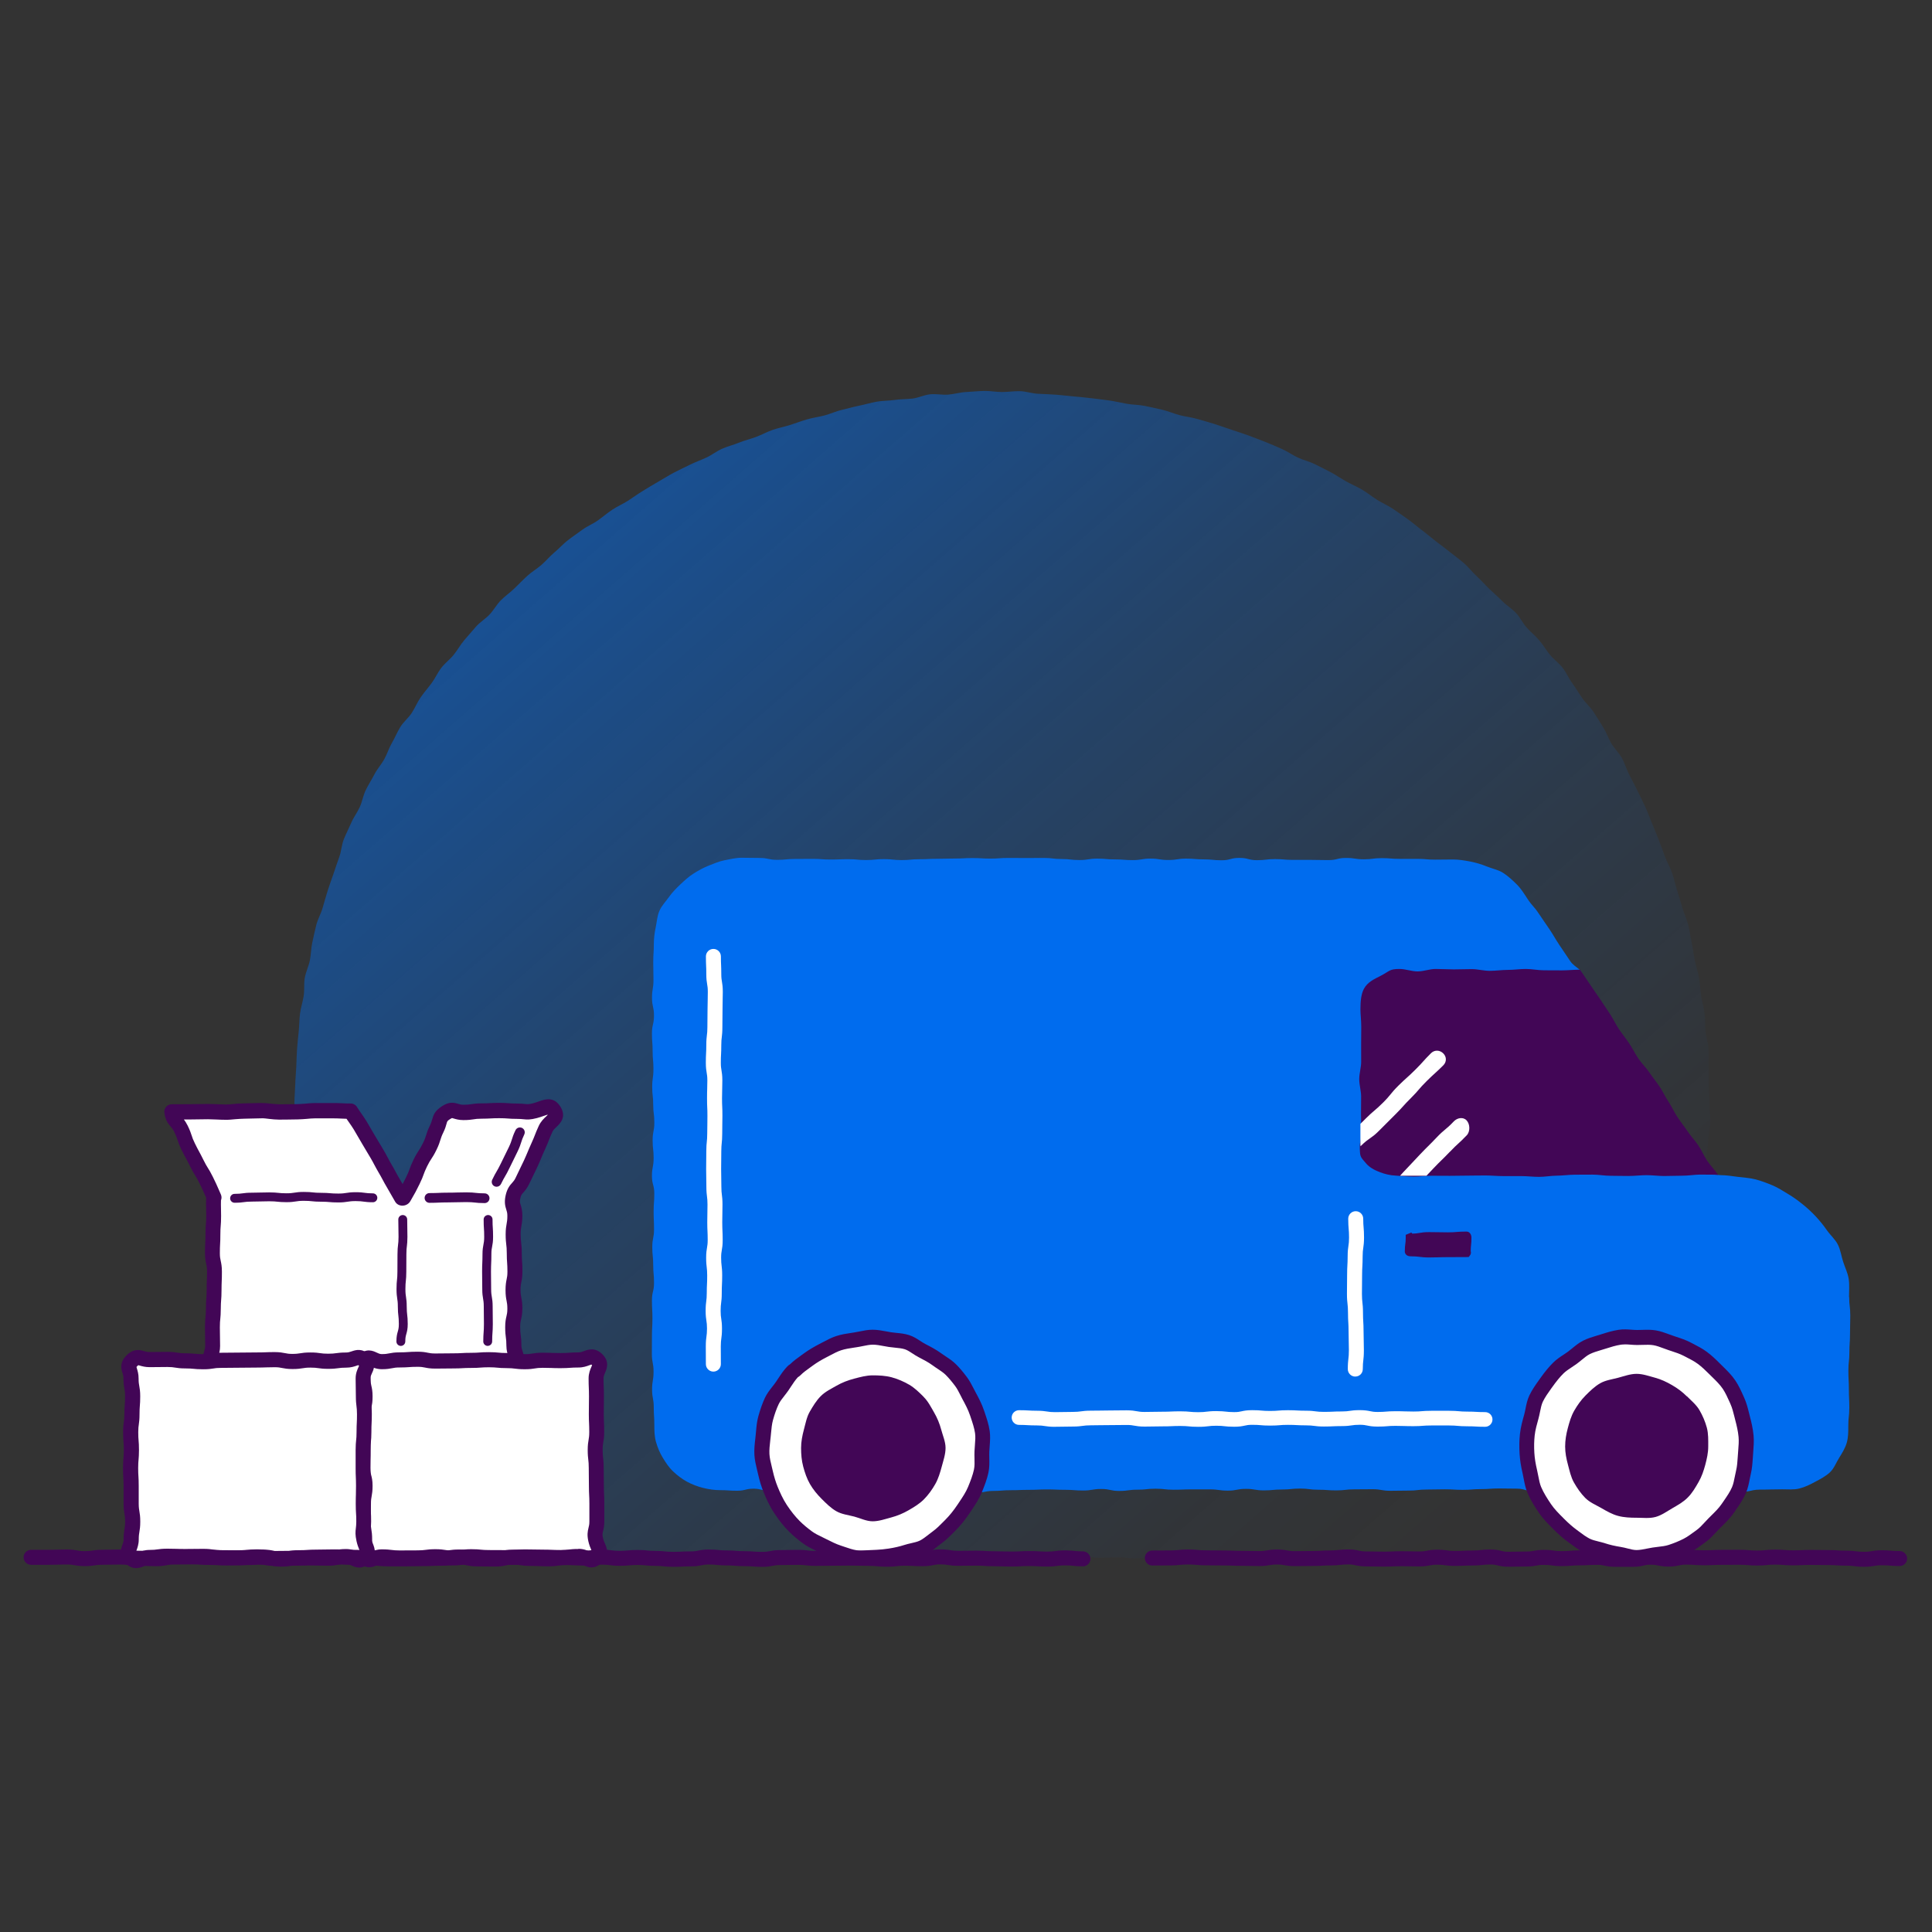 <?xml version="1.0" encoding="UTF-8"?><svg id="uuid-c131ad99-4de5-4d7a-8239-647b8da726fe" xmlns="http://www.w3.org/2000/svg" xmlns:xlink="http://www.w3.org/1999/xlink" viewBox="0 0 500 500"><rect x="0" y="0" width="500" height="500" fill="#333333" stroke="none"/><defs><linearGradient id="uuid-3d7b19f7-fe08-485d-948f-26e75a7555fe" x1="3.22" y1="-8.07" x2="449.49" y2="503.3" gradientUnits="userSpaceOnUse"><stop offset="0" stop-color="#006cee"/><stop offset=".14" stop-color="#006cee" stop-opacity=".76"/><stop offset=".32" stop-color="#006cee" stop-opacity=".49"/><stop offset=".48" stop-color="#006cee" stop-opacity=".28"/><stop offset=".62" stop-color="#006cee" stop-opacity=".13"/><stop offset=".74" stop-color="#006cee" stop-opacity=".03"/><stop offset=".81" stop-color="#006cee" stop-opacity="0"/></linearGradient><clipPath id="uuid-a25fe880-9028-4723-9c69-064105de699a"><path d="m184.63,247.52c0,2.29.09,2.29.09,4.59,0,2.29.38,2.29.38,4.58s-.07,2.29-.07,4.59-.04,2.29-.04,4.59-.28,2.29-.28,4.59c0,2.29-.12,2.29-.12,4.59,0,2.29.39,2.29.39,4.59,0,2.29-.09,2.29-.09,4.58s.1,2.29.1,4.59c0,2.29-.05,2.29-.05,4.58,0,2.29-.23,2.29-.23,4.59,0,2.29-.04,2.29-.04,4.58,0,2.29.06,2.29.06,4.59,0,2.29.29,2.29.29,4.59,0,2.29-.06,2.29-.06,4.59s.11,2.29.11,4.59-.41,2.29-.41,4.59c0,2.29.28,2.29.28,4.58,0,2.29-.11,2.29-.11,4.59,0,2.3-.28,2.3-.28,4.59,0,2.3.35,2.3.35,4.59,0,2.3-.31,2.3-.31,4.6s.03,2.3.03,4.6" fill="none"/></clipPath></defs><path d="m442.42,285.57c0,1.58.25,3.16.21,4.73s-.47,3.14-.55,4.71-.34,3.13-.46,4.7.34,3.19.18,4.76-.86,3.07-1.06,4.63,0,3.18-.23,4.74-.67,3.09-.94,4.63-.81,3.05-1.13,4.59-.76,3.05-1.11,4.58-.41,3.14-.81,4.66-.53,3.12-.97,4.63-1.38,2.87-1.86,4.37-.87,3.03-1.38,4.51-.87,3.03-1.42,4.51-1.02,2.99-1.61,4.44-1.63,2.73-2.26,4.17-.74,3.12-1.4,4.54-1.83,2.61-2.53,4.02-1.33,2.85-2.06,4.24-1.65,2.68-2.42,4.05-1.37,2.84-2.18,4.19-1.74,2.62-2.58,3.95-1.55,2.74-2.42,4.05-1.54,2.76-2.45,4.05-1.95,2.48-2.89,3.74-2.15,2.32-3.12,3.55-1.7,2.9-2.7,4.11c-2.26.49-2.37-.05-4.67-.05s-2.31-.1-4.61-.1-2.31.14-4.61.14-2.31-.54-4.62-.54-2.31.24-4.62.24-2.31.12-4.61.12-2.31-.05-4.61-.05-2.31.1-4.61.1-2.31-.4-4.62-.4-2.31-.06-4.62-.06-2.31.31-4.62.31-2.31.22-4.61.22-2.31-.2-4.62-.2-2.31.14-4.62.14-2.31-.17-4.62-.17-2.31-.22-4.62-.22-2.31.29-4.62.29-2.31.23-4.62.23-2.31-.12-4.61-.12-2.31-.26-4.61-.26-2.31.27-4.62.27-2.31-.21-4.62-.21-2.31.23-4.61.23-2.31-.3-4.61-.3-2.31.11-4.61.11-2.31-.19-4.61-.19-2.31.47-4.62.47-2.31-.31-4.62-.31-2.31,0-4.61,0-2.31,0-4.61,0-2.31-.03-4.62-.03-2.31-.12-4.62-.12-2.31-.09-4.62-.09-2.31-.08-4.61-.08-2.31.24-4.62.24-2.31.35-4.62.35-2.31-.35-4.62-.35-2.31.39-4.62.39-2.31-.22-4.62-.22-2.31.08-4.62.08-2.31.14-4.62.14-2.31-.5-4.62-.5-2.31.32-4.62.32-2.31-.44-4.62-.44-2.31.17-4.62.17-2.31.43-4.62.43-2.31-.52-4.62-.52-2.31-.05-4.62-.05-2.31.54-4.62.54-2.31-.56-4.62-.56-2.31.54-4.62.54-2.31-.13-4.62-.13-2.31-.25-4.62-.25-2.31.38-4.62.38-2.31.04-4.62.04-2.31-.47-4.62-.47-2.31.13-4.62.13-2.31.14-4.62.14-2.31.06-4.62.06-2.31-.21-4.63-.21-2.39.62-4.65.14c-1-1.21-1.94-2.55-2.91-3.79s-2.05-2.4-2.99-3.66-1.86-2.54-2.76-3.83-1.97-2.47-2.84-3.78-1.63-2.7-2.47-4.03-1.28-2.91-2.08-4.26-1.78-2.6-2.56-3.97-1.29-2.87-2.03-4.27-1.51-2.75-2.21-4.16-1.55-2.74-2.21-4.17-1.56-2.75-2.19-4.2-1.05-2.97-1.64-4.44-1.27-2.89-1.82-4.36-.94-3.01-1.45-4.5-1.28-2.89-1.76-4.4-.88-3.03-1.31-4.54-.62-3.09-1.02-4.62-.86-3.03-1.22-4.56-.54-3.1-.85-4.65-.57-3.09-.85-4.64-.58-3.09-.82-4.65-.78-3.07-.97-4.63-.26-3.14-.42-4.71-.44-3.12-.56-4.7-.24-3.14-.32-4.72.43-3.16.39-4.74-.43-3.14-.43-4.72.17-3.1.21-4.65.19-3.1.27-4.64.09-3.1.2-4.65.28-3.09.44-4.63.14-3.11.34-4.64.72-3.03.95-4.56,0-3.14.28-4.67,1-2.97,1.31-4.49.29-3.11.63-4.62.65-3.04,1.03-4.54,1.2-2.89,1.63-4.38.85-2.98,1.31-4.46,1.01-2.93,1.51-4.39.98-2.94,1.51-4.39.59-3.1,1.16-4.54,1.3-2.82,1.91-4.25,1.58-2.7,2.22-4.1.88-3.01,1.56-4.41,1.54-2.7,2.25-4.08,1.79-2.56,2.54-3.91,1.2-2.88,1.98-4.22,1.37-2.8,2.18-4.12,2.11-2.34,2.95-3.63,1.43-2.77,2.32-4.05,1.92-2.44,2.84-3.69,1.55-2.71,2.5-3.94,2.25-2.18,3.22-3.39,1.72-2.6,2.73-3.78,2.02-2.36,3.05-3.52,2.43-1.98,3.49-3.11,1.81-2.56,2.9-3.66,2.39-1.99,3.51-3.07,2.18-2.2,3.33-3.25,2.51-1.84,3.68-2.85,2.16-2.24,3.35-3.23,2.23-2.17,3.46-3.13,2.52-1.81,3.77-2.74,2.74-1.5,4-2.4,2.44-1.91,3.73-2.77,2.73-1.48,4.04-2.31,2.55-1.76,3.88-2.56,2.64-1.63,3.99-2.39,2.65-1.6,4.03-2.33,2.78-1.37,4.17-2.06,2.85-1.21,4.26-1.86,2.65-1.66,4.07-2.28,2.94-1,4.38-1.58,2.96-.94,4.41-1.48,2.82-1.31,4.29-1.82,3-.79,4.48-1.26,2.92-1.03,4.41-1.46,3.04-.63,4.54-1.02,2.92-1.08,4.43-1.43,3-.78,4.52-1.09,3.01-.76,4.54-1.04,3.11-.22,4.64-.45,3.1-.17,4.64-.36,3.01-.94,4.55-1.1,3.13.2,4.68.08,3.06-.59,4.62-.67,3.1-.24,4.65-.28,3.1.28,4.66.28,3.11-.26,4.66-.22,3.08.59,4.63.67,3.1.12,4.64.24,3.08.3,4.62.45,3.09.27,4.62.47,3.08.35,4.61.58,3.04.59,4.57.86,3.11.23,4.63.55,3.04.64,4.55,1,2.95,1,4.45,1.39,3.06.55,4.55.98,2.99.84,4.47,1.31,2.94.99,4.41,1.49,2.96.95,4.41,1.49,2.91,1.09,4.35,1.66,2.86,1.21,4.28,1.83,2.7,1.55,4.11,2.21,2.96,1,4.35,1.69,2.78,1.38,4.15,2.1,2.65,1.62,4.01,2.38,2.8,1.36,4.13,2.15,2.55,1.78,3.86,2.61,2.76,1.44,4.05,2.3,2.55,1.77,3.82,2.66,2.43,1.93,3.68,2.86,2.42,1.94,3.64,2.89,2.49,1.85,3.69,2.83,2.48,1.87,3.65,2.89,2.11,2.3,3.25,3.34,2.16,2.23,3.28,3.3,2.29,2.08,3.38,3.18,2.46,1.93,3.53,3.06,1.73,2.62,2.77,3.77,2.26,2.14,3.26,3.32,1.79,2.54,2.77,3.74,2.32,2.12,3.27,3.35,1.55,2.71,2.47,3.96,1.69,2.59,2.58,3.87,2.11,2.32,2.96,3.61,1.65,2.62,2.47,3.94,1.32,2.82,2.1,4.16,1.99,2.44,2.74,3.79,1.17,2.89,1.88,4.27,1.44,2.74,2.12,4.14,1.39,2.77,2.04,4.18,1.15,2.88,1.76,4.31,1.17,2.87,1.74,4.31,1.09,2.9,1.63,4.35,1.36,2.8,1.86,4.27.81,3,1.27,4.48.93,2.95,1.36,4.45,1.11,2.91,1.5,4.42.56,3.06.9,4.57.49,3.06.8,4.58.82,3,1.09,4.53.33,3.08.56,4.62.7,3.03.89,4.57.08,3.11.24,4.65.68,3.05.79,4.6-.03,3.11.04,4.66-.05,3.1,0,4.65.17,3.09.17,4.65Z" fill="url(#uuid-3d7b19f7-fe08-485d-948f-26e75a7555fe)"/><path d="m449.86,385.72c-2.5.63-2.63,0-5.2,0-2.58,0-2.68.55-5.15-.2-.74-.22.27-.76.29-1.53.07-2.28-.48-2.29-.41-4.57.07-2.28.12-2.28.19-4.55.07-2.28.41-2.27.48-4.55.07-2.28-.21-2.29-.14-4.57.07-2.38,0-2.38.07-4.76s.25-2.38.32-4.76-.6-2.53.12-4.8c1.11.81,2.25,1.8,3.26,2.8,1.34,1.34,2.67,2.68,3.69,4.2.88,1.32,1.62,2.73,2.26,4.15s.82,3.03,1.22,4.55c.4,1.52,1.04,3,1.19,4.56s-.1,3.14-.21,4.7.04,3.19-.33,4.72c-.36,1.52-1.04,3.15-1.65,4.61Z" fill="#006cee"/><path d="m478.57,335.7c0,2.38.28,2.38.28,4.76s-.07,2.38-.07,4.76c0,2.38-.16,2.38-.16,4.76,0,2.38-.26,2.38-.26,4.76,0,2.38.13,2.38.13,4.76s.11,2.38.11,4.77-.26,2.38-.26,4.77c0,1.52,0,2.97-.41,4.37s-1.2,2.66-1.98,3.91-1.31,2.75-2.41,3.76-2.46,1.71-3.77,2.41c-1.28.69-2.66,1.38-4.12,1.74-1.4.35-2.93.2-4.45.2-2.85,0-2.85.08-5.7.08s-3.02,1-5.75.22c.62-1.45,1.15-3.16,1.51-4.68s.7-3.08.81-4.64.14-3.16,0-4.72c-.15-1.56-.65-3.07-1.05-4.6-.4-1.51-.79-3.03-1.44-4.48-.64-1.42-1.22-2.92-2.1-4.24-1.02-1.52-2.37-2.87-3.72-4.21-1.01-1.01-2.22-1.73-3.33-2.54-1.22-.91-2.36-1.92-3.68-2.61s-2.84-1-4.26-1.47c-1.43-.48-2.79-1.26-4.27-1.51s-3.02-.32-4.52-.32-3.03.06-4.52.29c-1.48.23-2.83,1.05-4.27,1.51s-3.01.54-4.36,1.22-2.51,1.66-3.74,2.55c-1.2.87-2.13,2.06-3.21,3.14-1.16,1.16-2.29,2.27-3.21,3.56-.95,1.33-1.81,2.67-2.5,4.11s-1.6,2.87-2.03,4.41c-.44,1.56-.78,3.18-.95,4.78s-.04,3.26.06,4.87c.1,1.61.19,3.26.57,4.83.37,1.56,1.09,2.99,1.73,4.48-2.19.81-2.32-.2-4.65-.2-2.34,0-2.34-.05-4.68-.05-2.34,0-2.34.17-4.68.17s-2.34.19-4.67.19c-2.34,0-2.34-.14-4.68-.14-2.34,0-2.34.06-4.68.06-2.34,0-2.34.27-4.68.27-2.34,0-2.34.05-4.68.05-2.34,0-2.34-.4-4.68-.4s-2.34.03-4.68.03c-2.34,0-2.34.27-4.68.27s-2.34-.17-4.68-.17-2.34-.3-4.68-.3-2.34.24-4.68.24c-2.34,0-2.34.23-4.68.23-2.34,0-2.34-.39-4.68-.39-2.34,0-2.34.45-4.68.45-2.34,0-2.34-.32-4.67-.32-2.34,0-2.34,0-4.68,0s-2.34.09-4.68.09-2.34-.26-4.68-.26c-2.34,0-2.34.25-4.68.25s-2.34.32-4.68.32c-2.34,0-2.34-.5-4.68-.5-2.34,0-2.34.39-4.68.39-2.34,0-2.34-.18-4.68-.18-2.34,0-2.34-.1-4.68-.1-2.34,0-2.34.11-4.68.11s-2.34.09-4.68.09c-2.34,0-2.34.19-4.69.19-2.34,0-2.61.81-4.8-.04.64-1.57,1.02-3.52,1.38-5.16s1.03-3.28,1.09-4.96c.06-1.69-.43-3.36-.68-5.04s-.2-3.43-.74-5.04c-.53-1.59-1.57-3-2.39-4.5-.64-1.18-1.46-2.25-2.28-3.35-.8-1.07-1.33-2.42-2.3-3.4-1.07-1.07-2.23-2.09-3.42-2.96-1.22-.89-2.67-1.45-3.98-2.12-1.34-.68-2.66-1.45-4.08-1.91-1.43-.46-2.96-.56-4.43-.79-1.48-.23-2.96-.46-4.46-.46-1.49,0-2.94.47-4.42.7s-3.06.03-4.49.49-2.58,1.55-3.92,2.24-2.86,1.01-4.09,1.9c-1.19.87-2.03,2.18-3.11,3.26-.14.14-.21.35-.35.51-1.1,1.15-2.06,2.32-2.94,3.59s-2.18,2.38-2.83,3.78-1.11,2.98-1.53,4.48c-.42,1.51-.84,3.07-1.01,4.62-.16,1.56.16,3.15.26,4.72.09,1.56.17,3.13.52,4.66s.81,2.78,1.4,4.24c-2.01.79-2.08-.04-4.24-.04-2.17,0-2.17.53-4.33.53-2.17,0-2.17-.15-4.33-.15-1.53,0-3.03-.22-4.45-.58-1.47-.37-2.89-.91-4.18-1.61-1.32-.72-2.52-1.65-3.6-2.67-1.09-1.02-1.9-2.29-2.68-3.56-.77-1.26-1.32-2.62-1.74-4.06-.4-1.41-.43-2.84-.43-4.37,0-2.3-.15-2.3-.15-4.6,0-2.3-.43-2.3-.43-4.61,0-2.3.38-2.3.38-4.6s-.44-2.3-.44-4.6.02-2.3.02-4.61c0-2.3.13-2.3.13-4.6s-.13-2.3-.13-4.61.54-2.3.54-4.61c0-2.3-.21-2.3-.21-4.61,0-2.3-.24-2.3-.24-4.61s.45-2.3.45-4.61c0-2.3-.1-2.3-.1-4.6,0-2.3.17-2.3.17-4.61s-.61-2.3-.61-4.6.44-2.3.44-4.61c0-2.3-.26-2.3-.26-4.6,0-2.3.44-2.3.44-4.61s-.29-2.3-.29-4.61c0-2.3-.26-2.3-.26-4.61,0-2.3.32-2.3.32-4.61,0-2.3-.21-2.3-.21-4.61s-.18-2.3-.18-4.61c0-2.3.53-2.3.53-4.61,0-2.3-.51-2.3-.51-4.61,0-2.31.38-2.31.38-4.61,0-2.31-.06-2.31-.06-4.62,0-2.31.15-2.31.15-4.62,0-1.5.18-2.92.48-4.34s.38-2.98.97-4.32,1.67-2.44,2.52-3.64c.85-1.2,1.86-2.21,2.93-3.22s2.12-1.98,3.37-2.77c1.23-.78,2.49-1.49,3.88-2.04,1.35-.53,2.71-1.14,4.18-1.42,1.42-.27,2.9-.64,4.41-.64,2.3,0,2.3.05,4.6.05s2.3.49,4.6.49,2.3-.23,4.6-.23,2.3-.02,4.6-.02,2.3.17,4.6.17,2.3-.09,4.6-.09,2.3.22,4.6.22,2.3-.24,4.6-.24,2.3.25,4.6.25,2.3-.22,4.6-.22,2.3-.11,4.6-.11,2.3-.07,4.6-.07,2.3-.12,4.6-.12,2.3.14,4.6.14,2.3-.17,4.6-.17,2.3.02,4.6.02,2.3-.02,4.6-.02,2.3.28,4.6.28,2.3.26,4.6.26,2.3-.36,4.6-.36,2.3.2,4.6.2,2.3.18,4.6.18,2.3-.39,4.6-.39,2.3.36,4.6.36,2.3-.35,4.6-.35,2.3.19,4.6.19,2.3.23,4.6.23,2.3-.61,4.6-.61,2.3.59,4.6.59,2.3-.28,4.6-.28,2.3.2,4.6.2,2.3,0,4.6,0,2.3.06,4.61.06,2.3-.56,4.61-.56,2.3.35,4.61.35,2.3-.3,4.6-.3,2.3.19,4.6.19,2.3,0,4.61,0,2.31.2,4.61.2,2.31-.04,4.61-.04c1.54,0,3.01.25,4.49.53,1.5.29,2.92.72,4.32,1.29s2.99.85,4.26,1.69,2.42,1.9,3.5,2.98c1.07,1.07,1.88,2.39,2.72,3.67,1.34,2.03,1.62,1.85,2.96,3.88s1.4,2,2.75,4.03,1.25,2.1,2.6,4.13,1.38,2.01,2.73,4.05c1.35,2.04,3.76,2.1,2.71,4.31-.98,2.09-2.52-.01-4.83-.01-2.31,0-2.31-.08-4.62-.08s-2.31-.22-4.62-.22c-2.31,0-2.31-.07-4.62-.07-2.31,0-2.31.3-4.62.3-2.31,0-2.31-.22-4.62-.22-2.31,0-2.31-.11-4.62-.11s-2.31.29-4.62.29-2.31-.25-4.63-.25-2.31.28-4.63.28c-1.69,0-3.19.57-4.56,1.31-1.44.78-2.96,1.61-3.8,2.97s-1.02,3.05-1.02,4.73c0,2.29-.14,2.29-.14,4.58q0,2.29,0,4.57c0,2.29.35,2.29.35,4.58s-.47,2.29-.47,4.58-.07,2.29-.07,4.58c0,2.29.48,2.29.48,4.59,0,2.29-.02,2.29-.02,4.59,0,1.68.33,3.23,1.17,4.58s1.87,2.79,3.3,3.57c1.37.75,3.1.86,4.79.86,2.4,0,2.4.11,4.79.11s2.39.02,4.79.02,2.4-.07,4.79-.07,2.39-.22,4.79-.22,2.4.31,4.79.31,2.4.05,4.79.05,2.4.11,4.79.11,2.4-.43,4.79-.43,2.4.46,4.79.46,2.4-.08,4.79-.08,2.4.01,4.79.01,2.4-.03,4.79-.03,2.4.06,4.8.06,2.4-.15,4.8-.15,2.4-.14,4.8-.01c2.68.14,2.68.12,5.35.39,2.67.27,2.66.39,5.33.6,1.57,0,3.09.26,4.6.45s3.11.27,4.59.66,2.96.96,4.38,1.55,2.72,1.47,4.04,2.25c1.34.79,2.56,1.7,3.76,2.66,1.21.97,2.32,2.01,3.37,3.13s2,2.31,2.89,3.58c.89,1.27,2.14,2.33,2.83,3.71.69,1.38.89,2.98,1.37,4.46.47,1.46,1.2,2.89,1.43,4.43s.08,3.09.08,4.66Z" fill="#006cee"/><path d="m246.23,354.36c.97.97,1.44,2.38,2.24,3.45s1.64,1.97,2.28,3.15c-1.63,1.87-2.07,1.29-4.12,2.68-2.05,1.4-1.86,1.67-3.91,3.07-1.97,1.35-2.19,1.03-4.16,2.38-1.97,1.35-1.76,1.65-3.73,2.99s-1.94,1.39-3.91,2.74c-1.97,1.35-2.03,1.26-4,2.61s-1.86,1.51-3.83,2.86c-1.97,1.35-2.02,1.29-3.99,2.64s-1.73,1.91-4.02,2.59c-2.5.74-2.6-.22-5.21-.22-2.61,0-2.61.12-5.22.12s-2.72.88-5.25.24c-.6-1.46-.75-3.14-1.09-4.66-.35-1.53-.86-3.02-.95-4.58-.09-1.56-.21-3.15-.04-4.71.16-1.55.78-3.03,1.2-4.55.41-1.5,1.07-2.89,1.74-4.32.65-1.41,1.04-2.97,1.94-4.28.87-1.27,1.84-2.54,2.94-3.68.14-.15.63.04.77-.1,1.07-1.07,1.96-2.3,3.15-3.17s2.54-1.61,3.86-2.28c1.34-.68,2.64-1.49,4.06-1.94,1.43-.46,2.95-.59,4.42-.82s2.97-.12,4.46-.12c1.49,0,2.97-.06,4.45.17,1.47.23,3.03.22,4.46.68,1.41.46,2.83,1.06,4.17,1.75,1.32.67,2.56,1.58,3.78,2.47s2.44,1.77,3.51,2.84Z" fill="#006cee"/><path d="m442.28,303.25c-1.12,2.05-2.61-.45-4.94-.45-2.33,0-2.33.53-4.67.53-2.33,0-2.33-.53-4.67-.53-2.33,0-2.33.45-4.66.45-2.33,0-2.33.17-4.67.17-2.33,0-2.33-.31-4.66-.31s-2.33-.03-4.67-.03c-2.33,0-2.33.16-4.66.16-2.33,0-2.33-.14-4.67-.14-2.33,0-2.33.21-4.67.21s-2.33.03-4.67.03c-2.33,0-2.33-.05-4.67-.05-2.33,0-2.33-.44-4.67-.44-2.33,0-2.33.21-4.67.21-2.33,0-2.33.16-4.67.16-2.34,0-2.34-.44-4.68-.44s-2.34.37-4.68.37c-1.69,0-3.16-.69-4.54-1.44-1.44-.79-2.78-1.7-3.62-3.07-.83-1.35-1.48-2.94-1.48-4.61,0-2.29.24-2.29.24-4.58,0-2.29.21-2.29.21-4.57s-.05-2.29-.05-4.58-.26-2.29-.26-4.58c0-2.29-.26-2.29-.26-4.58,0-2.29.28-2.29.28-4.59,0-2.29-.01-2.29-.01-4.59,0-1.68.62-3.2,1.45-4.54.84-1.36,2.03-2.43,3.47-3.21,1.37-.74,2.9-1.32,4.58-1.32,2.32,0,2.32-.07,4.63-.07s2.32.38,4.63.38,2.32-.42,4.63-.42,2.32.28,4.63.28,2.32.07,4.63.07,2.32.08,4.63.08,2.32-.02,4.63-.02,2.32-.57,4.64-.57,2.32.3,4.64.3,2.32.2,4.64.24c.07,0-.22-.16-.19-.1,1.21,1.96,1.46,1.8,2.73,3.73,1.27,1.92,1.19,1.98,2.46,3.9,1.27,1.93,1.16,2,2.44,3.92s1.09,2.05,2.36,3.97c1.27,1.93,1.74,1.61,3.02,3.54s1.04,2.08,2.31,4.01c1.27,1.93,1.2,1.97,2.48,3.9s1.46,1.8,2.73,3.72c1.27,1.93.96,2.13,2.24,4.06s1.59,1.71,2.87,3.64c1.27,1.93.94,2.15,2.21,4.08,1.28,1.93.92,2.33,2.64,3.87,2.01,1.81,4.09,1.81,2.98,3.84Z" fill="#006cee"/><path d="m250.89,361.07c.82,1.49,1.48,3.05,2.02,4.64.54,1.61.85,3.27,1.1,4.93.24,1.67.15,3.34.09,5.03s-.04,3.36-.39,5.02-.87,3.05-1.51,4.62c-2.13.66-2.16.41-4.39.41-2.23,0-2.23-.36-4.45-.36-2.23,0-2.23.18-4.46.18-2.23,0-2.23-.16-4.46-.16s-2.23.22-4.46.22c-2.23,0-2.23-.29-4.45-.29s-2.23.39-4.46.39c-2.23,0-2.23-.34-4.46-.34-2.23,0-2.23.34-4.46.34-2.23,0-2.23-.22-4.47-.22s-2.87,1.62-4.41,0c-1.51-1.58.14-2.12.29-4.3s-.06-2.19.08-4.37c.15-2.18.43-2.16.58-4.34s-.27-2.21-.13-4.39c.15-2.18.41-2.16.56-4.34.15-2.18,0-2.19.14-4.38.15-2.18.4-2.16.61-4.34.14-.15.31-.15.45-.29,1.07-1.07,1.91-2.4,3.1-3.27s2.65-1.45,3.97-2.12c1.34-.68,2.63-1.54,4.04-1.99,1.43-.46,2.95-.63,4.42-.86,1.48-.23,2.98-.34,4.47-.34s2.99.14,4.47.37,2.95.54,4.37,1,2.78,1.09,4.12,1.77c1.32.67,2.7,1.31,3.92,2.2,1.19.87,2.35,1.85,3.43,2.93.97.97,1.48,2.33,2.28,3.4.82,1.1,1.8,2.07,2.44,3.25Z" fill="#006cee"/><path d="m434.74,303.22c-1.29,2.02-2.58-.41-4.97-.41-2.39,0-2.39,0-4.79,0-2.4,0-2.4.24-4.79.24s-2.39.23-4.79.23c-2.4,0-2.4-.19-4.79-.19-2.4,0-2.4-.15-4.79-.15-2.4,0-2.4.33-4.79.33-2.4,0-2.4-.05-4.79-.05-2.4,0-2.4-.27-4.79-.27s-2.4-.07-4.79-.07-2.4.04-4.79.04c-2.4,0-2.4.31-4.79.31-2.4,0-2.4-.09-4.8-.09-2.4,0-2.4.13-4.8.13-2.4,0-2.4-.19-4.8-.19-1.69,0-3.27-.42-4.65-1.17-1.44-.79-2.87-1.78-3.71-3.14s-1.41-3.06-1.41-4.74c0-2.36.22-2.36.22-4.73s-.17-2.37-.17-4.73-1.88-3.73.32-4.59c2.18-.85,1.42,1.67,2.93,3.45s1.62,1.69,3.14,3.46c1.32,1.55,1.08,1.76,2.4,3.31,1.32,1.55,1.65,1.27,2.98,2.83s.81,2.04,2.64,2.95c2.02,1.01,2.09.6,4.34.83s2.27-.07,4.51.16,2.24.27,4.48.5c2.24.23,2.21.53,4.45.76s2.27-.02,4.52.2c2.24.23,2.26.05,4.5.28,2.24.23,2.23.32,4.48.55,2.25.23,2.21.55,4.46.77s2.25.14,4.5.37c2.24.23,2.26.06,4.5.29,2.25.23,2.21.53,4.46.76q2.25.23,4.49.45c2.25.23,2.26.04,4.51.27s2.22.36,4.47.17c2.8-.24,5.92-1.04,4.71.87Z" fill="#006cee"/><path d="m448.48,385.74c-1.63,1.65-2.52-.45-4.84-.45-2.31,0-2.31.5-4.63.5-2.32,0-2.32-.23-4.63-.23-2.32,0-2.32.21-4.63.21s-2.32-.54-4.63-.54c-2.32,0-2.32.44-4.63.44s-2.32-.31-4.63-.31-2.32.28-4.63.28-2.32-.36-4.63-.36c-2.32,0-2.32-.02-4.64-.02-2.32,0-2.36.74-4.59.11-.63-1.49-1.2-2.85-1.56-4.42-.37-1.57-.41-3.19-.51-4.79-.1-1.61-.11-3.2.06-4.81s.27-3.22.71-4.78c.44-1.54.95-3.09,1.65-4.56.69-1.44,1.53-2.84,2.47-4.17s1.98-2.54,3.14-3.7c1.08-1.08,2.21-2.1,3.41-2.97s2.73-1.31,4.06-1.98c1.35-.68,2.56-1.7,3.98-2.15,1.44-.46,2.92-.92,4.4-1.14s3.04-.3,4.54-.29c1.5,0,2.99.45,4.48.7,1.48.24,3.04.27,4.48.75,1.42.47,2.86,1.05,4.21,1.75,1.32.69,2.37,1.88,3.59,2.79,1.11.81,2.2,1.66,3.21,2.67,1.34,1.34,2.53,2.75,3.55,4.27.44,2.21.28,2.23.37,4.48.08,2.25-.05,2.26.04,4.51.08,2.25-.18,2.26-.1,4.51s.36,2.24.44,4.49-.23,2.27.38,4.44c.68,2.44,1.72,3.18.13,4.78Z" fill="#006cee"/><path d="m250.75,361.14c-.64-1.18-1.18-2.45-2-3.55-.8-1.07-1.67-2.14-2.64-3.12-1.07-1.07-2.42-1.79-3.61-2.66-1.22-.89-2.51-1.57-3.83-2.25-1.34-.68-2.52-1.74-3.93-2.2s-2.98-.44-4.45-.67-2.95-.62-4.44-.62c-1.49,0-2.95.44-4.43.68s-2.95.41-4.38.87-2.69,1.23-4.03,1.91c-1.32.67-2.58,1.41-3.8,2.3-1.19.87-2.43,1.69-3.5,2.76-.14.14-.37.2-.51.36-1.1,1.15-1.9,2.51-2.77,3.79-.9,1.31-2.05,2.46-2.71,3.87s-1.18,2.95-1.59,4.45c-.42,1.51-.48,3.12-.64,4.67-.16,1.56-.4,3.14-.31,4.7s.55,3.09.89,4.62.78,3.02,1.37,4.48c.71,1.73,1.5,3.46,2.57,5.05,1.03,1.54,2.19,3.07,3.56,4.43,1.07,1.07,2.25,2.03,3.44,2.9,1.22.89,2.62,1.47,3.94,2.14s2.67,1.35,4.09,1.81c1.43.46,2.85,1.03,4.32,1.26,1.48.23,3-.03,4.5-.03s2.95-.16,4.43-.39,2.9-.54,4.33-1,2.99-.59,4.33-1.27c1.32-.67,2.46-1.72,3.68-2.61,1.19-.87,2.21-1.95,3.29-3.02,1.36-1.36,2.5-2.83,3.53-4.37,1.06-1.59,2.16-3.14,2.86-4.87.64-1.57,1.28-3.17,1.63-4.81s.12-3.39.18-5.07c.06-1.69.36-3.39.12-5.07s-.83-3.28-1.36-4.89c-.53-1.59-1.31-3.08-2.13-4.57Z" fill="#fff"/><path d="m222.73,405.15c-.54,0-1.1-.03-1.67-.12-1.29-.2-2.48-.61-3.64-1-.33-.11-.65-.22-.98-.33-1.5-.49-2.87-1.16-4.37-1.93-.32-.16-.64-.32-.96-.47-1.07-.52-2.18-1.06-3.24-1.83-1.41-1.03-2.61-2.04-3.67-3.1-1.3-1.29-2.54-2.84-3.8-4.73-1.24-1.86-2.12-3.86-2.75-5.39-.59-1.43-1.07-3-1.47-4.79-.08-.34-.16-.67-.24-1.01-.3-1.25-.62-2.55-.7-3.93-.08-1.44.07-2.83.23-4.17l.09-.84c.04-.35.07-.7.1-1.05.11-1.28.23-2.6.6-3.93.5-1.81,1.06-3.37,1.7-4.76.52-1.12,1.24-2.03,1.93-2.91.32-.41.64-.81.93-1.23.2-.29.4-.59.59-.89.69-1.05,1.41-2.14,2.38-3.14.23-.25.49-.41.66-.51.96-.94,1.99-1.67,2.98-2.38l.62-.45c1.2-.87,2.49-1.65,4.06-2.46.31-.16.61-.32.92-.48,1.06-.56,2.16-1.15,3.39-1.55,1.35-.44,2.68-.64,3.97-.83l.71-.11c.45-.07.89-.16,1.34-.25,1.07-.22,2.19-.45,3.39-.45s2.41.22,3.53.43c.4.08.8.15,1.21.22.47.07.95.12,1.42.17,1.07.1,2.18.21,3.32.58,1.11.36,2.04.97,2.87,1.51.47.3.91.59,1.34.81,1.33.68,2.74,1.42,4.09,2.4.36.26.73.51,1.11.76.92.6,1.86,1.23,2.73,2.1.9.9,1.8,1.96,2.82,3.33.69.93,1.18,1.89,1.66,2.82.16.32.33.64.5.96.82,1.5,1.67,3.11,2.26,4.88l.18.53c.5,1.49,1.02,3.04,1.26,4.69.2,1.36.09,2.66,0,3.9-.04.5-.08,1-.1,1.5-.02.52,0,1.04,0,1.56.03,1.24.06,2.51-.23,3.85-.37,1.75-1.01,3.36-1.73,5.14-.7,1.7-1.7,3.2-2.67,4.64l-.38.56c-1.2,1.8-2.43,3.32-3.77,4.67l-.42.42c-.95.96-1.94,1.96-3.1,2.8-.35.26-.7.53-1.04.8-.89.7-1.81,1.42-2.9,1.97-1.05.54-2.16.79-3.14,1.01-.5.11-1,.22-1.47.38-1.39.45-2.91.8-4.63,1.07-1.8.28-3.31.42-4.73.42-.48,0-.96.03-1.44.06-.55.03-1.11.07-1.69.07Zm-16.23-48.74c-.68.74-1.24,1.59-1.82,2.47-.21.32-.42.64-.63.95-.34.49-.71.97-1.08,1.44-.58.74-1.13,1.44-1.46,2.15-.56,1.19-1.04,2.55-1.48,4.15-.27.99-.37,2.09-.48,3.24-.03.37-.07.75-.11,1.12l-.1.88c-.14,1.23-.27,2.4-.21,3.51.06,1.03.32,2.11.6,3.24.09.35.17.71.25,1.06.36,1.58.78,2.94,1.28,4.17.56,1.37,1.34,3.14,2.38,4.71,1.11,1.67,2.2,3.02,3.31,4.13.92.92,1.97,1.8,3.21,2.71.78.57,1.69,1.01,2.65,1.47.35.17.69.34,1.03.51,1.4.71,2.57,1.29,3.8,1.69.34.11.69.23,1.04.35,1.04.36,2.03.69,2.99.84.76.12,1.61.07,2.52.01,1.79-.11,3.47-.07,5.8-.44,1.54-.24,2.82-.54,4.04-.93.58-.19,1.19-.33,1.81-.47.83-.19,1.62-.37,2.24-.68.75-.38,1.49-.96,2.27-1.57.38-.3.76-.6,1.15-.88.91-.66,1.74-1.5,2.63-2.4l.43-.43c1.16-1.16,2.24-2.49,3.29-4.07l.38-.57c.9-1.34,1.75-2.61,2.3-3.95.66-1.6,1.22-3.05,1.53-4.49.19-.89.17-1.89.14-2.95-.01-.59-.03-1.19,0-1.78.02-.56.06-1.12.11-1.68.09-1.08.17-2.11.03-3.04-.19-1.3-.63-2.62-1.1-4.01l-.18-.54c-.49-1.47-1.25-2.91-1.99-4.26h0c-.19-.35-.37-.71-.54-1.06-.42-.82-.81-1.6-1.3-2.26-.91-1.22-1.69-2.14-2.46-2.91-.59-.59-1.34-1.08-2.13-1.61-.43-.28-.85-.56-1.25-.86-1.12-.82-2.33-1.45-3.57-2.09-.61-.31-1.16-.67-1.69-1.02-.69-.45-1.33-.87-1.95-1.07-.74-.24-1.59-.32-2.5-.41-.56-.05-1.11-.11-1.65-.19-.44-.07-.88-.15-1.32-.23-.99-.19-1.93-.36-2.82-.36-.82,0-1.69.18-2.62.37-.5.1-1.01.21-1.51.28l-.73.11c-1.19.18-2.31.35-3.35.69-.92.3-1.82.78-2.77,1.28-.32.17-.65.34-.98.51-1.38.71-2.51,1.39-3.54,2.14l-.65.47c-.95.68-1.85,1.33-2.62,2.1-.22.22-.45.36-.6.45Zm.14-.15s-.03.03-.04.04c.01-.01.03-.03.04-.04Z" fill="#420656"/><path d="m239.06,361.52c-1.18-1.18-2.38-2.36-3.76-3.16-1.43-.83-2.99-1.5-4.55-1.92-1.58-.42-3.28-.5-4.9-.5s-3.22.44-4.81.86-3.08.98-4.51,1.8-2.93,1.53-4.11,2.71c-1.18,1.18-2.05,2.65-2.85,4.03s-1.1,3.07-1.52,4.63c-.42,1.58-.73,3.14-.73,4.77,0,1.63.13,3.23.55,4.81.42,1.56.93,3.11,1.76,4.54.8,1.38,1.84,2.65,3.02,3.83s2.37,2.36,3.75,3.16c1.43.83,3.12,1,4.68,1.41s3.13,1.22,4.76,1.22c1.63,0,3.24-.58,4.82-1s3.06-1.04,4.48-1.86c1.38-.8,2.8-1.64,3.98-2.83s2.13-2.55,2.92-3.93,1.27-3,1.69-4.56c.42-1.58.98-3.17.98-4.8s-.71-3.18-1.13-4.76c-.42-1.56-1.01-3-1.84-4.43-.8-1.38-1.52-2.84-2.7-4.02Z" fill="#420656"/><path d="m447.48,358.37c-1.02-1.52-2.44-2.8-3.79-4.14-1.01-1.01-2.02-1.98-3.12-2.79-1.22-.91-2.58-1.56-3.9-2.24s-2.77-1.12-4.18-1.59c-1.43-.48-2.8-1.12-4.28-1.36-1.49-.24-2.99-.07-4.49-.08s-3.02-.3-4.51-.07-2.93.68-4.37,1.14c-1.42.46-2.93.81-4.28,1.49-1.33.67-2.42,1.79-3.65,2.69s-2.56,1.6-3.64,2.68c-1.16,1.16-2.17,2.46-3.09,3.75-.95,1.33-1.93,2.66-2.62,4.1s-.81,3.16-1.25,4.7-.87,3.1-1.04,4.7-.18,3.21-.08,4.82c.1,1.61.38,3.18.75,4.75.37,1.56.53,3.22,1.16,4.71.71,1.66,1.71,3.23,2.74,4.76s2.31,2.77,3.63,4.08c1.07,1.07,2.17,2.07,3.36,2.94s2.4,1.84,3.72,2.52,2.87.87,4.28,1.32c1.43.46,2.84.78,4.31,1.01,1.48.23,2.92.83,4.42.83,1.49,0,2.97-.42,4.44-.66,1.47-.23,3-.28,4.43-.74s2.83-1.03,4.17-1.71c1.32-.67,2.52-1.61,3.74-2.5s2.12-2.05,3.19-3.13c1.32-1.32,2.66-2.54,3.67-4.02,1.03-1.53,2.15-3.03,2.86-4.69.62-1.45.78-3.07,1.15-4.59s.42-3.09.53-4.65c.11-1.57.3-3.12.15-4.68-.15-1.56-.49-3.08-.9-4.6s-.71-3.07-1.36-4.51-1.27-2.9-2.15-4.22Z" fill="#fff"/><path d="m423.55,405.02c-1.17,0-2.26-.28-3.22-.52-.5-.13-1-.26-1.5-.34-1.67-.26-3.17-.62-4.61-1.08-.46-.15-.94-.26-1.41-.38-.98-.24-2.09-.52-3.15-1.06-1.2-.61-2.24-1.39-3.25-2.14l-.72-.53c-1.13-.82-2.27-1.82-3.59-3.14l-.16-.16c-1.3-1.29-2.64-2.63-3.7-4.21-1.06-1.56-2.14-3.25-2.92-5.09-.52-1.22-.75-2.45-.98-3.64-.09-.47-.18-.93-.28-1.39-.44-1.85-.7-3.51-.79-5.08-.11-1.82-.09-3.5.09-5.14.19-1.8.68-3.51,1.1-5.02.14-.51.25-1.03.35-1.56.21-1.08.46-2.3,1.01-3.45.7-1.46,1.63-2.76,2.53-4.02l.26-.37c1.18-1.66,2.23-2.93,3.3-4,.87-.88,1.83-1.51,2.76-2.12.38-.25.75-.49,1.11-.76.39-.29.77-.6,1.15-.91.84-.69,1.7-1.4,2.76-1.94,1.16-.59,2.35-.94,3.5-1.29.36-.11.71-.21,1.06-.32,1.62-.52,3.09-.97,4.67-1.21,1.18-.18,2.28-.1,3.34-.02.49.04.98.07,1.47.07.44,0,.87-.01,1.3-.03,1.12-.04,2.27-.07,3.49.13,1.22.2,2.31.61,3.37,1,.4.15.8.3,1.21.43l.62.21c1.26.41,2.56.84,3.84,1.51l.62.32c1.17.6,2.39,1.23,3.55,2.09,1.24.91,2.38,2.01,3.34,2.98l.74.73c1.15,1.13,2.35,2.3,3.29,3.7.88,1.31,1.5,2.69,2.1,4.03l.21.47c.58,1.29.91,2.6,1.22,3.86.08.32.16.63.24.95.38,1.43.78,3.13.95,4.92.13,1.44.02,2.82-.08,4.16l-.11,1.59c-.09,1.36-.18,2.78-.53,4.22-.11.44-.19.9-.28,1.35-.23,1.16-.46,2.36-.97,3.55-.66,1.56-1.61,2.93-2.52,4.26l-.52.76c-.94,1.39-2.11,2.54-3.24,3.65l-.66.66c-.32.32-.62.64-.92.97-.75.81-1.53,1.65-2.5,2.35l-.55.41c-1.08.79-2.19,1.61-3.45,2.25-1.37.7-2.87,1.32-4.45,1.83-1.17.38-2.32.51-3.43.64-.44.05-.87.1-1.3.17-.43.07-.87.15-1.3.24-1.09.22-2.23.44-3.44.44Zm-3.1-57.08c-.33,0-.65.02-.96.06-1.3.2-2.61.6-4.07,1.07-.37.12-.75.23-1.14.35-1.03.31-2,.6-2.86,1.03-.68.34-1.34.89-2.05,1.47-.44.36-.88.72-1.33,1.05-.41.3-.83.57-1.26.86-.8.53-1.56,1.03-2.16,1.62-.92.91-1.83,2.03-2.88,3.5l-.27.37c-.84,1.18-1.63,2.29-2.19,3.45-.34.72-.52,1.61-.71,2.54-.13.63-.25,1.25-.42,1.85-.4,1.43-.82,2.9-.98,4.37-.15,1.42-.18,2.89-.08,4.49.08,1.35.31,2.79.7,4.43.12.51.22,1.03.32,1.55.2,1.03.38,2.01.74,2.85.65,1.53,1.62,3.03,2.56,4.43.86,1.27,2.01,2.42,3.23,3.64l.16.16c1.17,1.17,2.17,2.04,3.13,2.75l.75.56c.92.69,1.8,1.34,2.7,1.8.66.34,1.47.54,2.33.75.57.14,1.13.28,1.68.46,1.24.4,2.56.71,4.02.94.65.1,1.26.26,1.85.41.81.21,1.58.4,2.26.4.84,0,1.74-.18,2.69-.37.48-.1.97-.19,1.45-.27.48-.08.96-.13,1.45-.19.97-.11,1.88-.22,2.69-.48,1.39-.45,2.7-.99,3.89-1.59.97-.5,1.91-1.19,2.91-1.92l.57-.42c.67-.49,1.29-1.15,1.94-1.86.33-.36.67-.72,1.02-1.08l.68-.68c1.04-1.02,2.02-1.99,2.75-3.06l.54-.78c.84-1.22,1.63-2.37,2.15-3.58.35-.82.53-1.77.73-2.78.1-.51.2-1.01.32-1.51.27-1.12.35-2.31.43-3.57l.12-1.65c.1-1.22.19-2.38.09-3.49-.14-1.51-.5-3.01-.84-4.29-.09-.33-.17-.67-.25-1-.29-1.15-.56-2.23-1-3.21l-.21-.48c-.56-1.25-1.09-2.42-1.78-3.46h0c-.72-1.07-1.72-2.06-2.78-3.09l-.77-.76c-.9-.9-1.87-1.84-2.9-2.6-.91-.68-1.93-1.2-3.02-1.76l-.64-.33c-1-.52-2.1-.88-3.26-1.26l-.64-.21c-.45-.15-.89-.31-1.33-.48-.92-.34-1.8-.67-2.65-.81-.85-.14-1.77-.11-2.74-.08-.48.02-.96.03-1.45.03-.57,0-1.15-.04-1.72-.09-.53-.04-1.04-.07-1.52-.07Z" fill="#420656"/><path d="m436.55,361.37c-1.18-1.18-2.44-2.1-3.82-2.9-1.43-.83-2.85-1.5-4.41-1.92-1.58-.42-3.15-1-4.77-1s-3.19.59-4.77,1.01c-1.56.42-3.25.62-4.67,1.44s-2.59,1.97-3.77,3.15-2.11,2.52-2.91,3.9c-.83,1.43-1.26,2.98-1.68,4.54s-.69,3.14-.69,4.77c0,1.63.31,3.18.74,4.76s.74,3.16,1.56,4.59,1.72,2.76,2.9,3.95c1.18,1.18,2.73,1.81,4.12,2.6,1.43.83,2.81,1.63,4.37,2.05s3.18.48,4.81.48c1.63,0,3.3.23,4.89-.2,1.56-.42,2.91-1.42,4.34-2.25,1.38-.8,2.81-1.58,3.99-2.77,1.18-1.18,1.99-2.6,2.79-3.98.83-1.43,1.33-2.93,1.75-4.48.42-1.58.77-3.13.77-4.76,0-1.63.06-3.29-.36-4.87-.42-1.56-1.07-3.09-1.9-4.52-.8-1.38-2.08-2.43-3.26-3.61Z" fill="#420656"/><path d="m408.97,250.95c-1.56,0-3.18.18-4.74.18s-3.11-.02-4.67-.02-3.11-.34-4.67-.34-3.11.24-4.67.24-3.11.24-4.67.24-3.11-.44-4.67-.44-3.11.07-4.67.07-3.11-.11-4.67-.11-3.11.63-4.67.63-3.11-.63-4.67-.63c-2.68,0-2.47.53-5.03,1.85-1.43.73-3.23,1.5-4.19,3.29-.71,1.34-.9,3.17-.9,5.32,0,1.28.21,2.81.21,4.51,0,1.4-.03,2.92-.03,4.51,0,1.46.01,2.97.01,4.51s-.5,3.01-.5,4.51.49,3.05.49,4.51c0,1.58-.03,3.1-.03,4.51,0,1.68.08,3.2.08,4.51,0,2.76-.46,2.26-.39,4.5.07,2.1.12,2.07,1.71,3.89.76.87,2,1.62,3.59,2.21,1.11.41,2.48.79,4.12.86.91.04,2.5.23,4.62.25,1.34.02,2.89-.24,4.62-.23,1.43,0,2.98.02,4.62.02,1.47,0,3.01-.05,4.62-.05,1.49,0,3.03-.05,4.62-.04,1.51,0,3.05.16,4.62.16s3.06,0,4.62,0c1.53,0,3.07.2,4.62.2,1.54,0,3.08-.3,4.62-.31s3.09-.25,4.63-.25c1.56,0,3.1-.01,4.63-.02s3.11.31,4.62.3c1.58,0,3.12.06,4.63.05,1.59,0,3.14-.2,4.62-.21,1.61,0,3.16.22,4.62.22,1.66,0,3.21-.08,4.62-.08,1.76,0,3.31-.28,4.62-.29,2.92-.01,4.72.06,4.72.06-.85-1.26-1.95-2.36-2.8-3.62s-1.44-2.7-2.29-3.96-1.92-2.38-2.77-3.64c-.85-1.26-1.8-2.45-2.65-3.72-.85-1.26-1.45-2.69-2.3-3.96-.85-1.26-1.48-2.67-2.33-3.93s-1.82-2.44-2.67-3.7-1.99-2.33-2.84-3.59c-.85-1.26-1.51-2.65-2.36-3.91s-1.82-2.44-2.67-3.71c-.85-1.26-1.47-2.68-2.32-3.94s-1.69-2.53-2.54-3.79-1.73-2.51-2.58-3.77-1.74-2.58-2.59-3.84Z" fill="#420656"/><path d="m356.85,292.68c2.11-2.1,2.1-2.11,4.21-4.21,2.11-2.1,1.99-2.21,4.1-4.31,2.11-2.1,1.94-2.27,4.05-4.36,2.11-2.09,2.21-2,4.31-4.09.9-.9.89-2.2,0-3.09-.9-.9-2.26-.96-3.17-.06-2.11,2.1-1.99,2.22-4.11,4.32-2.11,2.1-2.22,1.99-4.34,4.09-2.11,2.1-1.89,2.32-4,4.42-2.11,2.1-2.28,1.93-4.39,4.03-.64.63-1.07,1.07-1.44,1.44v5.42c0,.13.02.26.04.38.05-.05.08-.09.13-.14,2.11-2.1,2.49-1.73,4.6-3.83Z" fill="#fff"/><path d="m375.24,298.08c2.11-2.23,2.26-2.06,4.37-4.29.9-.95.85-2.89-.06-3.84-.9-.95-2.41-.68-3.32.28-2.11,2.23-2.37,1.97-4.48,4.2-2.11,2.23-2.18,2.16-4.3,4.39-2.11,2.23-2.09,2.25-4.21,4.47-.37.39-.65.7-.9.99h6.83c.43-.45.93-.98,1.74-1.84,2.11-2.23,2.2-2.14,4.31-4.36Z" fill="#fff"/><g clip-path="url(#uuid-a25fe880-9028-4723-9c69-064105de699a)"><rect x="184.54" y="247.52" width=".56" height="105.51" fill="#006cee"/></g><path d="m184.62,354.97c-1.07,0-1.94-.87-1.94-1.94,0-1.14,0-1.71-.01-2.28,0-.58-.01-1.16-.01-2.32,0-1.28.09-1.96.17-2.55.07-.55.14-1.02.14-2.04s-.07-1.46-.15-2c-.09-.61-.2-1.29-.2-2.59s.08-1.94.16-2.53c.07-.55.13-1.03.13-2.06,0-1.19.03-1.79.06-2.39.03-.55.05-1.1.05-2.2,0-1.03-.06-1.51-.12-2.06-.07-.59-.15-1.26-.15-2.52s.12-2.02.23-2.63c.09-.53.17-.98.17-1.96,0-1.1-.03-1.65-.05-2.2-.03-.6-.06-1.19-.06-2.39s.02-1.76.03-2.35c.01-.56.03-1.12.03-2.24,0-1.03-.06-1.5-.13-2.05-.07-.59-.16-1.27-.16-2.53,0-1.12-.01-1.68-.03-2.25-.01-.59-.03-1.17-.03-2.34s.01-1.75.02-2.33c.01-.56.02-1.13.02-2.26,0-1.25.07-1.91.13-2.49.05-.54.11-1.05.11-2.1,0-1.17.01-1.75.03-2.33.01-.56.02-1.12.02-2.25s-.02-1.65-.05-2.21c-.03-.59-.05-1.19-.05-2.38s.02-1.77.04-2.36c.02-.55.04-1.11.04-2.22,0-.98-.08-1.44-.17-1.97-.1-.61-.22-1.31-.22-2.62,0-1.2.03-1.8.06-2.4.03-.55.06-1.09.06-2.19,0-1.26.08-1.93.15-2.53.07-.55.13-1.03.13-2.06,0-1.16.01-1.75.02-2.33.01-.56.02-1.13.02-2.26s.02-1.77.04-2.35c.02-.56.03-1.12.03-2.23,0-.99-.08-1.44-.17-1.97-.1-.61-.22-1.3-.22-2.61,0-1.11-.02-1.66-.05-2.21-.02-.59-.05-1.19-.05-2.37,0-1.07.87-1.94,1.94-1.94s1.94.87,1.94,1.94.02,1.66.05,2.21c.02.59.05,1.19.05,2.37,0,.99.08,1.44.17,1.97.1.61.22,1.3.22,2.61,0,1.18-.02,1.76-.04,2.35-.02.56-.03,1.12-.03,2.23s-.01,1.75-.02,2.33c-.01.56-.02,1.13-.02,2.26,0,1.26-.08,1.94-.15,2.53-.07.55-.13,1.03-.13,2.06,0,1.2-.03,1.8-.06,2.4-.03.55-.06,1.09-.06,2.19,0,.98.08,1.44.17,1.97.1.61.22,1.31.22,2.62,0,1.18-.02,1.77-.04,2.36-.02.55-.04,1.11-.04,2.22s.02,1.66.05,2.21c.03.59.05,1.19.05,2.38s-.01,1.75-.03,2.33c-.01.56-.02,1.12-.02,2.25,0,1.24-.07,1.91-.13,2.49-.05.54-.11,1.05-.11,2.1,0,1.16-.01,1.75-.02,2.33-.01.56-.02,1.13-.02,2.26s.01,1.68.03,2.25c.01.59.03,1.17.03,2.34,0,1.03.06,1.5.13,2.05.07.59.16,1.27.16,2.53,0,1.17-.02,1.76-.03,2.35-.01.56-.03,1.12-.03,2.24s.03,1.65.05,2.2c.03.6.06,1.19.06,2.39,0,1.32-.12,2.02-.23,2.63-.09.53-.17.98-.17,1.96,0,1.03.06,1.51.12,2.06.07.59.15,1.26.15,2.52,0,1.19-.03,1.79-.06,2.39-.03.55-.05,1.1-.05,2.2,0,1.27-.08,1.94-.16,2.53-.07.55-.13,1.03-.13,2.06s.07,1.46.15,2c.09.61.2,1.29.2,2.59s-.09,1.96-.17,2.55c-.07.55-.14,1.02-.14,2.04,0,1.14,0,1.71.01,2.28,0,.58.01,1.16.01,2.32,0,1.07-.87,1.94-1.94,1.94Z" fill="#fff"/><path d="m143.4,287.56c1.24,2.09-1.22,2.39-2.24,4.6-1.02,2.21-.88,2.27-1.9,4.48s-.92,2.25-1.94,4.46c-1.02,2.21-1.09,2.18-2.11,4.39-1.02,2.21-1.98,1.89-2.5,4.27-.52,2.34.49,2.45.49,4.85s-.44,2.4-.44,4.8c0,2.4.29,2.4.29,4.8,0,2.4.18,2.4.18,4.8,0,2.4-.49,2.4-.49,4.8,0,2.4.47,2.4.47,4.8,0,2.4-.56,2.4-.56,4.8s.31,2.41.31,4.81c0,2.41,1.56,2.98-.1,4.73s-2.2.11-4.48.11c-2.28,0-2.28-.21-4.57-.21-2.29,0-2.29-.01-4.57-.01s-2.28.34-4.57.34-2.29-.41-4.57-.41-2.28.2-4.57.2c-2.29,0-2.29.02-4.57.02-2.28,0-2.28-.2-4.57-.2-2.29,0-2.29.05-4.57.05s-2.29.14-4.57.14-2.29.28-4.57.28-2.28-.31-4.57-.31-2.29.26-4.57.26c-2.29,0-2.29-.31-4.57-.31-2.29,0-2.29-.04-4.58-.04s-2.29.36-4.58.36c-2.29,0-3,1.48-4.58-.18s-.18-2.39-.18-4.79c0-2.4-.07-2.4-.07-4.8,0-2.4.24-2.4.24-4.8s.18-2.4.18-4.8c0-2.4.09-2.4.09-4.8s-.53-2.4-.53-4.8c0-2.4.13-2.4.13-4.8,0-2.41.2-2.41.2-4.81,0-2.41-.11-2.4-.01-4.81,0-.1.15.1.11,0-1-2.25-.97-2.26-2.05-4.47-1.08-2.21-1.31-2.1-2.4-4.3-1.08-2.21-1.18-2.16-2.26-4.37-1.09-2.21-.77-2.37-1.86-4.58-1.09-2.21-2.03-1.93-2.38-4.37,1.54,0,3.21-.02,4.75-.02s3.07-.06,4.61-.07,3.07.14,4.61.14,3.07-.29,4.61-.29,3.07-.09,4.61-.1,3.07.34,4.61.34,3.07-.03,4.61-.03,3.07-.29,4.61-.29,3.07,0,4.61,0c1.54,0,3.12.14,4.66.13.74,1.23,1.69,2.4,2.43,3.64.74,1.23,1.43,2.5,2.18,3.73.74,1.23,1.47,2.48,2.21,3.71s1.35,2.55,2.09,3.78,1.37,2.54,2.11,3.77,1.42,2.55,2.17,3.78c.12.14.47.06.56-.1,1.23-2.13,1.26-2.13,2.34-4.33,1.08-2.21.84-2.33,1.92-4.54,1.08-2.21,1.36-2.08,2.44-4.28,1.09-2.21.73-2.39,1.82-4.6,1.09-2.21.35-2.81,2.42-4.16,1.95-1.26,2.18-.04,4.5-.04s2.32-.36,4.64-.36,2.32-.13,4.64-.13,2.32.18,4.64.18,2.33.43,4.58-.15c2.62-.67,3.8-1.88,4.98.12Z" fill="#fff"/><path d="m56.7,355.76c-.85,0-1.84-.3-2.87-1.38-1.83-1.92-1.33-3.55-1-4.62.15-.49.28-.92.28-1.51,0-1.17-.02-1.76-.03-2.35-.02-.61-.03-1.23-.03-2.45,0-1.3.07-1.96.13-2.59.06-.57.11-1.1.11-2.21,0-1.27.05-1.92.1-2.55.04-.58.09-1.13.09-2.25,0-1.24.02-1.86.05-2.48.02-.58.05-1.16.05-2.33,0-.99-.1-1.43-.22-1.98-.14-.66-.31-1.41-.31-2.82,0-1.25.03-1.88.07-2.51.03-.57.06-1.15.06-2.3,0-1.28.05-1.93.1-2.56.05-.58.09-1.12.09-2.25,0-.92-.02-1.48-.03-1.96-.02-.74-.04-1.34.01-2.7l-.36-.81c-.42-.95-.61-1.39-1.37-2.95-.5-1.01-.79-1.48-1.1-1.98-.35-.56-.71-1.13-1.3-2.33-.52-1.07-.81-1.59-1.09-2.11-.31-.56-.61-1.12-1.17-2.26-.6-1.23-.83-1.93-1.03-2.54-.18-.57-.34-1.05-.83-2.04-.33-.68-.62-1.01-.95-1.4-.75-.87-1.34-1.69-1.61-3.55-.08-.56.09-1.12.45-1.54s.9-.67,1.46-.67l4.75-.02c.76,0,1.51-.02,2.27-.03.78-.02,1.56-.03,2.34-.03.8,0,1.6.03,2.4.07.74.03,1.46.05,2.21.07.68,0,1.39-.07,2.13-.14.8-.07,1.62-.15,2.48-.15.75,0,1.5-.02,2.25-.05.8-.02,1.64-.05,2.39-.05.87,0,1.7.09,2.5.18.73.08,1.45.13,2.09.16.77,0,1.55,0,2.32-.02,1.44-.01,2.84,0,4.42-.15.8-.08,1.63-.15,2.48-.16h4.61c.79-.02,1.6.03,2.41.06.75.03,1.51.07,2.25.06h0c.68,0,1.31.36,1.66.94.35.58.75,1.14,1.14,1.7.45.64.89,1.28,1.29,1.93.38.63.74,1.26,1.11,1.9.35.61.7,1.22,1.07,1.83.37.61.73,1.22,1.1,1.84.37.62.74,1.25,1.12,1.87.39.65.74,1.32,1.1,1.98.32.61.64,1.21.99,1.8.39.64.74,1.3,1.1,1.96.33.61.65,1.21,1.01,1.8.26.43.51.87.76,1.31.23-.44.49-.95.92-1.82.5-1.01.68-1.53.88-2.07.21-.59.46-1.26,1.04-2.46.59-1.21.99-1.81,1.34-2.35.33-.5.61-.94,1.1-1.94.48-.97.62-1.45.8-2.01.19-.63.41-1.34,1.02-2.59.3-.6.42-1.05.54-1.48.35-1.27.74-2.26,2.57-3.45,1.81-1.18,3-.95,4.16-.6.43.13.79.24,1.39.24,1.01,0,1.48-.07,2.03-.16.61-.09,1.31-.2,2.61-.2,1.11,0,1.66-.03,2.21-.06.61-.03,1.21-.07,2.43-.07s1.86.05,2.47.1c.56.04,1.08.08,2.17.08.91,0,1.53.06,1.98.11.72.07.99.1,2.12-.19.58-.15,1.08-.33,1.52-.49,1.46-.52,3.91-1.39,5.61,1.5h0c1.55,2.63-.22,4.29-1.07,5.09-.44.41-.85.8-1.08,1.3-.48,1.05-.69,1.59-.9,2.13-.23.6-.46,1.19-.99,2.35-.49,1.07-.72,1.61-.94,2.16-.24.58-.48,1.16-1,2.31-.52,1.13-.8,1.69-1.08,2.25-.27.53-.53,1.06-1.03,2.14-.57,1.23-1.16,1.89-1.59,2.37-.42.47-.6.67-.78,1.51-.18.81-.11,1.04.08,1.64.19.61.45,1.45.45,2.79s-.13,2.1-.25,2.75c-.1.55-.19,1.03-.19,2.06,0,1.08.06,1.59.13,2.17.07.62.16,1.32.16,2.64,0,1.13.04,1.68.08,2.26.05.63.09,1.27.09,2.54,0,1.4-.15,2.14-.28,2.79-.12.56-.21,1.01-.21,2.01s.09,1.48.2,2.03c.13.65.27,1.38.27,2.77s-.17,2.17-.33,2.84c-.13.55-.23.99-.23,1.96,0,1.08.06,1.58.14,2.16.08.62.17,1.33.17,2.65,0,.58.14,1,.3,1.47.36,1.06.9,2.65-.94,4.59-1.84,1.94-3.52,1.35-4.52,1-.45-.16-.84-.3-1.37-.3-1.23,0-1.85-.06-2.46-.11-.54-.05-1.05-.1-2.11-.1-1.15,0-1.72,0-2.3,0-.57,0-1.14,0-2.27,0-1,0-1.46.07-2,.15-.6.09-1.28.19-2.57.19s-2.01-.13-2.63-.24c-.52-.09-.97-.18-1.94-.18-1.06,0-1.57.04-2.12.09-.6.05-1.22.1-2.45.1-1.14,0-1.7,0-2.27,0-.58,0-1.15,0-2.3,0-1.23,0-1.85-.05-2.45-.11-.54-.05-1.06-.09-2.12-.09-1.12,0-1.69.01-2.25.02-.58.01-1.16.02-2.32.02-1.08,0-1.63.03-2.17.07-.6.04-1.2.07-2.41.07-1.03,0-1.5.06-2.05.12-.59.07-1.26.15-2.52.15s-1.95-.09-2.55-.18c-.54-.07-1.01-.14-2.02-.14s-1.51.05-2.07.12c-.59.07-1.25.14-2.51.14s-1.95-.09-2.55-.17c-.54-.07-1.01-.14-2.03-.14-1.16,0-1.74,0-2.32-.02-.56,0-1.13-.02-2.26-.02-.99,0-1.45.07-1.99.16-.61.1-1.3.21-2.59.21-.54,0-.95.13-1.42.28-.45.14-1.02.33-1.69.33Zm-.32-4.33s.09.11.25.28c.07.08.13.13.17.17.12-.03.28-.08.41-.12.61-.19,1.45-.46,2.59-.46.99,0,1.45-.07,1.99-.16.61-.1,1.3-.21,2.59-.21,1.16,0,1.74,0,2.32.02.56,0,1.13.02,2.26.02,1.27,0,1.95.09,2.55.17.54.07,1.01.14,2.03.14s1.51-.05,2.07-.12c.59-.07,1.25-.14,2.51-.14s1.95.09,2.55.18c.54.07,1.01.14,2.02.14s1.5-.06,2.05-.12c.59-.07,1.26-.15,2.52-.15,1.08,0,1.63-.03,2.17-.07.6-.04,1.2-.07,2.41-.07,1.12,0,1.69-.01,2.25-.02.58-.01,1.16-.02,2.32-.02,1.23,0,1.85.05,2.45.11.54.05,1.06.09,2.12.09,1.14,0,1.7,0,2.27,0,.58,0,1.15,0,2.3,0,1.06,0,1.57-.04,2.12-.09.6-.05,1.22-.1,2.45-.1,1.32,0,2.01.13,2.63.24.52.09.97.18,1.94.18s1.46-.07,2-.15c.6-.09,1.28-.19,2.57-.19,1.15,0,1.72,0,2.3,0,.57,0,1.14,0,2.27,0,1.23,0,1.85.06,2.46.11.54.05,1.05.1,2.11.1,1.19,0,2.07.31,2.65.51.11.04.21.08.3.11.03-.03.08-.07.13-.13.11-.12.18-.2.21-.25-.03-.11-.09-.28-.13-.42-.2-.6-.51-1.5-.51-2.72,0-1.08-.06-1.58-.14-2.16-.08-.62-.17-1.33-.17-2.65,0-1.42.17-2.17.33-2.84.13-.55.23-.99.23-1.96s-.09-1.48-.2-2.03c-.13-.65-.27-1.39-.27-2.77s.15-2.14.28-2.79c.12-.56.21-1.01.21-2.01,0-1.13-.04-1.68-.08-2.26-.05-.63-.09-1.27-.09-2.54,0-1.08-.06-1.59-.13-2.17-.07-.62-.16-1.32-.16-2.64s.13-2.1.25-2.75c.1-.55.19-1.03.19-2.06,0-.75-.12-1.14-.28-1.63-.25-.81-.57-1.82-.17-3.64.41-1.84,1.11-2.63,1.68-3.26.35-.39.63-.7.95-1.4.52-1.13.8-1.69,1.08-2.25.27-.53.53-1.06,1.03-2.14.49-1.07.71-1.61.94-2.15.24-.58.48-1.16,1-2.31.48-1.05.69-1.59.9-2.13.23-.6.46-1.19.99-2.35.55-1.19,1.36-1.95,1.95-2.5.11-.11.25-.24.36-.35-.02-.03-.03-.05-.05-.07-.24.06-.62.19-.91.3-.5.18-1.13.4-1.85.59-1.68.43-2.43.4-3.47.29-.41-.04-.87-.09-1.59-.09-1.24,0-1.86-.05-2.47-.1-.56-.04-1.08-.08-2.17-.08s-1.66.03-2.21.06c-.61.03-1.21.07-2.43.07-1.01,0-1.48.07-2.02.16-.61.09-1.31.2-2.62.2-1.17,0-1.99-.25-2.52-.41-.15-.05-.37-.11-.43-.12,0,0-.14.04-.49.26-.74.48-.75.52-.94,1.23-.14.52-.34,1.23-.79,2.16-.48.97-.62,1.45-.8,2.01-.19.63-.41,1.34-1.02,2.59-.59,1.21-.99,1.82-1.34,2.35-.33.5-.61.94-1.1,1.94-.49,1.01-.68,1.52-.88,2.07-.21.59-.46,1.27-1.05,2.47-.95,1.93-1.13,2.25-1.92,3.61l-.48.84c-.36.63-1.03,1.05-1.79,1.13-.73.08-1.42-.17-1.89-.69-.08-.09-.16-.19-.22-.3-.38-.64-.75-1.29-1.12-1.95-.34-.62-.69-1.23-1.05-1.83-.39-.64-.75-1.31-1.1-1.97-.33-.61-.65-1.21-1.01-1.8-.39-.65-.74-1.32-1.1-1.98-.32-.61-.64-1.21-.99-1.8-.38-.63-.75-1.26-1.13-1.89-.36-.61-.72-1.21-1.08-1.82-.38-.63-.74-1.26-1.11-1.9-.35-.61-.7-1.22-1.07-1.83-.35-.58-.75-1.14-1.14-1.7-.24-.34-.47-.67-.7-1.01-.45-.01-.9-.03-1.35-.05-.75-.03-1.52-.08-2.24-.06h-4.61c-.68,0-1.38.07-2.13.14-1.5.14-3.13.16-4.74.17-.79,0-1.59,0-2.38.02-.87,0-1.7-.09-2.5-.18-.74-.08-1.43-.2-2.09-.16-.75,0-1.5.02-2.25.05-1.47.04-2.88.04-4.49.18-.82.08-1.67.17-2.54.15-.78,0-1.56-.03-2.34-.07-.74-.03-1.5-.06-2.21-.07-.76,0-1.51.02-2.27.03-.78.02-1.56.03-2.34.03h-1.61c.3.4.64.91.98,1.6.6,1.23.83,1.93,1.03,2.54.18.57.34,1.05.83,2.04.52,1.07.81,1.59,1.09,2.11.3.56.61,1.12,1.17,2.26.5,1.01.79,1.48,1.1,1.98.35.56.71,1.13,1.3,2.33.8,1.64,1.01,2.1,1.44,3.1l.63,1.44c.22.49.22,1.05.03,1.53-.03.91-.01,1.37,0,1.97.02.51.03,1.1.03,2.08,0,1.28-.05,1.93-.1,2.56-.05.58-.09,1.12-.09,2.25,0,1.25-.03,1.88-.07,2.51-.03.57-.06,1.15-.06,2.3,0,.99.1,1.43.22,1.98.14.66.31,1.41.31,2.82,0,1.24-.02,1.86-.05,2.48-.02.58-.05,1.16-.05,2.33,0,1.27-.05,1.92-.1,2.55-.04.58-.09,1.13-.09,2.25,0,1.3-.07,1.96-.13,2.59-.06.57-.11,1.1-.11,2.21,0,1.17.02,1.76.03,2.35.02.61.03,1.23.03,2.45s-.26,2.02-.45,2.65c-.05.18-.13.42-.15.53Zm46.42-42.55s0,0,0,0h0Zm39.02-20.17h.01-.01Z" fill="#420656"/><path d="m125.42,311.36c-1.26,0-1.9-.07-2.51-.14-.58-.06-1.12-.12-2.24-.12s-1.75.02-2.34.04c-.61.02-1.21.04-2.42.04s-1.74.03-2.32.05c-.61.03-1.22.06-2.44.06-.69,0-1.26-.56-1.26-1.26s.56-1.26,1.26-1.26c1.16,0,1.74-.03,2.32-.05.61-.03,1.22-.06,2.44-.06s1.75-.02,2.34-.04c.61-.02,1.21-.04,2.42-.04s1.9.07,2.51.14c.58.06,1.12.12,2.24.12.69,0,1.26.56,1.26,1.26s-.56,1.26-1.26,1.26Z" fill="#420656"/><path d="m60.71,311.27c-.63,0-1.15-.51-1.15-1.15s.51-1.15,1.15-1.15c1.05,0,1.55-.07,2.09-.14.59-.08,1.19-.16,2.39-.16,1.1,0,1.65-.02,2.2-.04.57-.02,1.14-.04,2.28-.04s1.77.06,2.35.12c.54.06,1.06.11,2.12.11s1.53-.08,2.06-.16c.59-.09,1.2-.19,2.41-.19s1.78.06,2.36.12c.54.06,1.06.11,2.12.11,1.17,0,1.76.05,2.33.1.55.05,1.07.09,2.14.09s1.53-.08,2.06-.16c.59-.09,1.21-.19,2.41-.19s1.8.08,2.38.16c.54.07,1.04.14,2.09.14.63,0,1.15.51,1.15,1.15s-.51,1.15-1.15,1.15c-1.19,0-1.8-.08-2.38-.16-.54-.07-1.04-.14-2.09-.14s-1.53.08-2.06.16c-.59.09-1.21.19-2.41.19s-1.76-.05-2.33-.1c-.55-.05-1.07-.09-2.13-.09-1.18,0-1.78-.06-2.36-.12-.54-.06-1.06-.11-2.12-.11s-1.53.08-2.06.16c-.59.09-1.21.19-2.41.19s-1.78-.06-2.35-.12c-.54-.06-1.06-.11-2.12-.11s-1.65.02-2.2.04c-.57.02-1.14.04-2.28.04-1.05,0-1.55.07-2.09.14-.59.08-1.19.16-2.39.16Z" fill="#420656"/><path d="m104.23,315.61c0,2.25.06,2.25.06,4.51,0,2.25-.27,2.25-.27,4.5,0,2.25-.03,2.25-.03,4.51,0,2.25-.22,2.25-.22,4.51,0,2.25.34,2.25.34,4.51,0,2.26.26,2.26.26,4.52s-.63,2.26-.63,4.52" fill="#ee1c00"/><path d="m103.74,348.32c-.63,0-1.15-.51-1.15-1.15,0-1.29.19-1.97.36-2.57.15-.52.27-.98.27-1.95,0-1.06-.06-1.58-.12-2.13-.07-.59-.14-1.19-.14-2.39,0-1.04-.08-1.55-.16-2.08-.09-.6-.18-1.21-.18-2.43s.06-1.79.12-2.37c.06-.55.11-1.07.11-2.14,0-1.13,0-1.7.01-2.27,0-.56.01-1.12.01-2.24,0-1.19.07-1.8.14-2.39.07-.54.13-1.06.13-2.11,0-1.11-.02-1.67-.03-2.22-.02-.57-.03-1.14-.03-2.28,0-.63.51-1.15,1.15-1.15s1.15.51,1.15,1.15c0,1.11.02,1.67.03,2.22.02.57.03,1.14.03,2.28s-.07,1.8-.14,2.39c-.07.54-.13,1.06-.13,2.11,0,1.13,0,1.7-.01,2.27,0,.56-.01,1.12-.01,2.24,0,1.18-.06,1.79-.12,2.37-.06.55-.11,1.07-.11,2.14s.08,1.55.16,2.08c.09.6.18,1.21.18,2.43,0,1.06.06,1.58.12,2.13.07.59.14,1.19.14,2.39,0,1.29-.19,1.97-.36,2.57-.15.52-.27.98-.27,1.95,0,.63-.51,1.15-1.15,1.15Z" fill="#420656"/><path d="m134.55,293.03c-1.01,2.13-.72,2.27-1.73,4.41-1.02,2.14-1.06,2.11-2.08,4.25s-1.2,2.05-2.22,4.18" fill="#420656"/><path d="m128.52,307.13c-.18,0-.37-.04-.54-.12-.63-.3-.89-1.05-.6-1.68.53-1.12.85-1.66,1.16-2.19.29-.5.57-.98,1.06-1.99.51-1.08.78-1.62,1.05-2.15.26-.52.52-1.04,1.03-2.1.47-.99.63-1.5.8-2.04.19-.6.38-1.22.93-2.36.3-.63,1.05-.89,1.68-.6.63.3.89,1.05.6,1.68-.47.99-.63,1.5-.8,2.04-.19.6-.38,1.22-.93,2.36-.51,1.08-.78,1.61-1.05,2.15-.26.52-.53,1.05-1.03,2.1-.53,1.12-.85,1.66-1.16,2.19-.29.5-.57.98-1.06,1.99-.22.45-.67.72-1.14.72Z" fill="#420656"/><path d="m126.32,315.61c0,2.25.14,2.25.14,4.51,0,2.25-.43,2.25-.43,4.5,0,2.25-.09,2.25-.09,4.51,0,2.25.03,2.25.03,4.51,0,2.25.39,2.25.39,4.51,0,2.26.04,2.26.04,4.52,0,2.26-.17,2.26-.17,4.52" fill="#fff"/><path d="m126.22,348.32c-.63,0-1.15-.51-1.15-1.15,0-1.17.05-1.77.09-2.35.04-.54.08-1.09.08-2.17s0-1.68-.02-2.24c0-.57-.02-1.14-.02-2.28,0-1.03-.09-1.53-.18-2.06-.1-.57-.21-1.22-.21-2.45,0-1.12,0-1.68-.02-2.24,0-.57-.02-1.14-.02-2.27s.02-1.73.05-2.3c.02-.55.05-1.1.05-2.21,0-1.23.13-1.89.24-2.47.11-.55.2-1.02.2-2.03,0-1.09-.03-1.64-.07-2.18-.04-.58-.07-1.16-.07-2.32,0-.63.51-1.15,1.15-1.15s1.15.51,1.15,1.15c0,1.09.03,1.64.07,2.18.04.58.07,1.16.07,2.32,0,1.23-.13,1.89-.24,2.47-.11.55-.2,1.02-.2,2.03,0,1.15-.02,1.73-.05,2.3-.02.55-.05,1.1-.05,2.21s0,1.68.02,2.24c0,.57.02,1.14.02,2.27,0,1.03.09,1.53.18,2.06.1.57.21,1.22.21,2.45,0,1.12,0,1.68.02,2.24,0,.57.02,1.14.02,2.28s-.05,1.77-.09,2.34c-.04.54-.08,1.09-.08,2.17,0,.63-.51,1.15-1.15,1.15Z" fill="#420656"/><path d="m154.37,403.08c-1.63,1.64-2.35-.31-4.67-.31-2.31,0-2.31.27-4.62.27-2.31,0-2.31-.1-4.63-.1-2.31,0-2.31-.06-4.62-.06-2.31,0-2.31.19-4.63.19-2.31,0-2.31-.03-4.63-.03-2.31,0-2.31-.22-4.63-.22-2.31,0-2.31.38-4.63.38-2.31,0-2.31-.36-4.63-.36-2.31,0-2.31.3-4.63.3-2.31,0-2.31.02-4.63.02-2.32,0-2.32-.28-4.64-.28-2.32,0-2.93,1.73-4.57.1s.14-2.25.14-4.57c0-2.31-.37-2.31-.37-4.63,0-2.31.06-2.31.06-4.63s.42-2.32.42-4.63-.61-2.32-.61-4.63.09-2.32.09-4.63c0-2.31.08-2.31.08-4.63s0-2.32,0-4.63c0-2.32.43-2.32.43-4.63s-.54-2.32-.54-4.64c0-2.32-1.37-2.98.27-4.62s2.29.3,4.61.3,2.31-.45,4.62-.45,2.31-.17,4.63-.17,2.31.46,4.62.46,2.31-.03,4.63-.03,2.31-.14,4.63-.14,2.31-.17,4.63-.17,2.31.22,4.63.22,2.31.29,4.63.29,2.31-.37,4.63-.37,2.31.09,4.63.09,2.32-.17,4.64-.17,3.2-1.71,4.83-.07c1.64,1.64-.28,2.51-.28,4.83,0,2.31.1,2.31.1,4.63s-.04,2.31-.04,4.63c0,2.32.11,2.32.11,4.63s-.4,2.32-.4,4.63.27,2.32.27,4.63c0,2.31.04,2.31.04,4.63s.12,2.32.12,4.63q0,2.32,0,4.63c0,2.32-.81,2.41-.31,4.68.53,2.44,1.86,3,.22,4.64Z" fill="#fff"/><path d="m153.12,405.66c-.86,0-1.59-.34-2.05-.56-.48-.22-.86-.4-1.36-.4-1.04,0-1.53.06-2.09.12-.59.07-1.27.15-2.54.15-1.2,0-1.8-.03-2.39-.05-.56-.02-1.12-.05-2.23-.05-1.18,0-1.77-.01-2.36-.03-.57-.01-1.13-.03-2.26-.03s-1.6.04-2.16.09c-.61.05-1.23.1-2.47.1-1.17,0-1.75,0-2.34-.01-.57,0-1.15-.01-2.29-.01-1.25,0-1.88-.06-2.5-.12-.55-.05-1.07-.1-2.13-.1-1,0-1.46.08-2,.16-.61.1-1.31.21-2.63.21s-2-.11-2.61-.21c-.54-.09-1.01-.16-2.01-.16s-1.51.06-2.07.13c-.6.08-1.28.17-2.56.17-1.15,0-1.72,0-2.29.01-.58,0-1.17.01-2.33.01-1.28,0-1.95-.08-2.55-.15-.56-.07-1.04-.13-2.09-.13-.52,0-.9.15-1.37.35-.93.38-2.67,1.09-4.58-.82-1.92-1.92-1.18-3.65-.78-4.59.2-.47.36-.84.36-1.35,0-1-.07-1.47-.16-2.01-.1-.61-.21-1.31-.21-2.62,0-1.18.01-1.77.03-2.36.01-.57.03-1.13.03-2.27,0-1.33.13-2.03.24-2.66.1-.53.18-.99.18-1.97,0-.91-.11-1.31-.24-1.82-.17-.62-.37-1.4-.37-2.81,0-1.2.02-1.79.05-2.39.02-.56.04-1.12.04-2.24,0-1.19.02-1.79.04-2.38.02-.56.04-1.12.04-2.25v-4.63c0-1.33.13-2.04.25-2.67.1-.53.18-.98.18-1.97s-.1-1.35-.22-1.88c-.15-.65-.32-1.38-.32-2.76,0-.56-.12-.97-.25-1.45-.31-1.07-.77-2.68,1.08-4.54,1.94-1.94,3.77-1.08,4.64-.67.47.22.84.4,1.33.4.97,0,1.39-.08,1.94-.19.63-.12,1.34-.26,2.68-.26,1.09,0,1.63-.04,2.17-.08.6-.04,1.23-.09,2.45-.09,1.35,0,2.06.14,2.69.27.54.11.97.19,1.93.19,1.14,0,1.71,0,2.28-.02.59,0,1.17-.02,2.34-.02,1.1,0,1.65-.03,2.2-.06.61-.04,1.21-.07,2.43-.07,1.08,0,1.61-.04,2.17-.08.6-.05,1.23-.09,2.46-.09s1.88.06,2.5.12c.55.05,1.06.1,2.13.1,1.28,0,1.96.09,2.56.16.56.07,1.04.13,2.07.13s1.47-.07,2.01-.16c.61-.1,1.31-.21,2.62-.21,1.2,0,1.79.02,2.39.05.56.02,1.12.04,2.24.04s1.63-.04,2.18-.08c.6-.04,1.23-.09,2.46-.09.54,0,.97-.16,1.48-.35,1.06-.39,2.83-1.05,4.73.84,1.92,1.92,1.12,3.77.69,4.76-.22.52-.4.92-.4,1.44,0,1.11.03,1.67.05,2.23.03.6.05,1.2.05,2.4s-.01,1.76-.02,2.35c-.01.57-.02,1.14-.02,2.28s.03,1.67.05,2.22c.03.6.06,1.2.06,2.41,0,1.32-.12,2.02-.23,2.64-.09.53-.17,1-.17,1.99,0,1.04.06,1.53.12,2.09.07.6.15,1.27.15,2.54,0,1.14.01,1.71.02,2.28.01.59.02,1.17.02,2.35,0,1.11.03,1.66.06,2.21.03.6.06,1.21.06,2.42v4.63c0,1.23-.19,2-.33,2.56-.15.6-.21.85-.02,1.7.13.6.33,1.06.52,1.51.49,1.14,1.22,2.87-.81,4.91h0c-.93.93-1.83,1.22-2.63,1.22Zm1.26-2.58h.01-.01Zm-4.67-2.25c1.36,0,2.35.46,3,.77.09.04.19.09.28.13,0,0,.01,0,.02-.01h0c.09-.09.14-.15.18-.2-.05-.13-.13-.31-.19-.46-.22-.53-.53-1.24-.74-2.2-.35-1.62-.19-2.5.05-3.48.12-.47.22-.87.22-1.62v-4.63c0-1.11-.03-1.66-.06-2.21-.03-.6-.06-1.21-.06-2.42,0-1.14-.01-1.71-.02-2.28-.01-.59-.02-1.17-.02-2.35,0-1.04-.06-1.53-.12-2.09-.07-.6-.15-1.27-.15-2.54s.12-2.02.23-2.64c.09-.53.17-.99.17-1.99,0-1.11-.03-1.67-.05-2.22-.03-.6-.06-1.2-.06-2.41s.01-1.76.02-2.35c.01-.57.02-1.14.02-2.28s-.03-1.67-.05-2.23c-.03-.6-.05-1.2-.05-2.4,0-1.32.42-2.28.72-2.98.06-.13.13-.3.18-.43-.02-.02-.03-.03-.05-.05-.06-.06-.1-.1-.14-.12-.13.04-.35.12-.51.18-.67.25-1.59.59-2.82.59-1.09,0-1.63.04-2.18.08-.6.04-1.23.09-2.46.09s-1.79-.02-2.39-.05c-.56-.02-1.12-.04-2.24-.04-1,0-1.47.07-2.01.16-.61.1-1.31.21-2.62.21s-1.96-.09-2.56-.16c-.56-.07-1.04-.13-2.07-.13-1.25,0-1.89-.06-2.5-.12-.55-.05-1.06-.1-2.13-.1s-1.61.04-2.17.08c-.6.05-1.23.09-2.46.09-1.1,0-1.65.03-2.2.06-.61.04-1.21.07-2.43.07-1.14,0-1.71,0-2.28.02-.59,0-1.17.02-2.34.02-1.35,0-2.06-.14-2.69-.27-.54-.11-.97-.19-1.93-.19-1.09,0-1.63.04-2.17.08-.6.04-1.23.09-2.45.09-.97,0-1.39.08-1.94.19-.63.12-1.34.26-2.68.26s-2.34-.46-2.99-.77c-.08-.04-.16-.08-.23-.11,0,0,0,.01-.01.01-.21.21-.26.32-.26.32.04-.03.1.23.16.43.17.59.4,1.41.4,2.51,0,.94.1,1.35.22,1.88.15.64.32,1.38.32,2.76s-.13,2.04-.25,2.67c-.1.53-.18.98-.18,1.97v4.63c0,1.19-.02,1.79-.05,2.38-.02.56-.04,1.12-.04,2.25,0,1.2-.02,1.79-.05,2.39-.02.56-.04,1.12-.04,2.24,0,.91.11,1.31.24,1.82.17.62.37,1.4.37,2.81,0,1.33-.13,2.04-.24,2.66-.1.53-.18.99-.18,1.97,0,1.18-.01,1.77-.03,2.36-.01.57-.03,1.13-.03,2.27,0,1,.07,1.47.16,2.01.1.61.21,1.31.21,2.62s-.4,2.25-.67,2.87c-.04.09-.08.18-.11.26.02.02.04.05.07.07.04.04.07.06.09.09.09-.03.18-.08.28-.12.62-.25,1.55-.63,2.83-.63s1.95.08,2.55.15c.56.07,1.04.13,2.09.13,1.15,0,1.72,0,2.29-.01.58,0,1.17-.01,2.33-.01,1.03,0,1.51-.06,2.07-.13.6-.08,1.28-.17,2.56-.17s2,.11,2.62.21c.54.09,1.01.16,2.01.16s1.46-.08,2-.16c.61-.1,1.31-.21,2.63-.21s1.88.06,2.5.12c.55.05,1.07.1,2.13.1,1.17,0,1.75,0,2.33.01.57,0,1.15.01,2.29.01,1.08,0,1.6-.04,2.16-.09.61-.05,1.23-.1,2.47-.1s1.77.01,2.36.03c.57.01,1.13.03,2.26.03,1.2,0,1.8.03,2.39.05.56.02,1.12.05,2.23.05,1.04,0,1.53-.06,2.09-.12.59-.07,1.27-.15,2.54-.15Z" fill="#420656"/><path d="m94.25,403.08c-1.63,1.64-2.36-.27-4.67-.27-2.31,0-2.31.46-4.62.46-2.31,0-2.31-.06-4.63-.06-2.31,0-2.31.07-4.62.07-2.31,0-2.31.04-4.63.04-2.31,0-2.31-.41-4.63-.41-2.31,0-2.31.25-4.63.25-2.31,0-2.31-.04-4.63-.04-2.31,0-2.31-.35-4.63-.35s-2.31.04-4.63.04c-2.31,0-2.31-.08-4.63-.08-2.32,0-2.32.32-4.64.32s-3.18,1.8-4.82.17.06-2.5.06-4.81c0-2.31.39-2.31.39-4.63,0-2.31-.39-2.31-.39-4.63s-.01-2.32-.01-4.63-.14-2.32-.14-4.63.21-2.32.21-4.63-.19-2.31-.19-4.63.33-2.32.33-4.63.18-2.32.18-4.63-.42-2.32-.42-4.64c0-2.32-1.4-2.93.23-4.57,1.63-1.64,2.24-.3,4.55-.3s2.31-.05,4.62-.05,2.31.37,4.63.37,2.31.22,4.62.22,2.31-.36,4.63-.36,2.31-.04,4.63-.04,2.31-.04,4.63-.04,2.31-.09,4.63-.09,2.31.47,4.63.47,2.31-.38,4.63-.38,2.31.32,4.63.32,2.32-.31,4.64-.31,3.03-1.56,4.67.08-.3,2.35-.3,4.66c0,2.31.06,2.31.06,4.63,0,2.31.29,2.31.29,4.63,0,2.32-.11,2.32-.11,4.63,0,2.32-.24,2.32-.24,4.63s.02,2.32.02,4.63.1,2.31.1,4.63-.07,2.32-.07,4.63c0,2.32.14,2.32.14,4.63,0,2.32-.48,2.39.02,4.65.54,2.44,1.75,3.03.11,4.67Z" fill="#fff"/><path d="m35.23,405.83c-.83,0-1.77-.29-2.73-1.25-1.89-1.89-1.24-3.66-.85-4.71.18-.5.34-.93.34-1.47,0-1.32.12-2.02.22-2.64.09-.53.17-1,.17-1.99s-.08-1.46-.17-1.99c-.11-.62-.22-1.32-.22-2.64v-4.63c-.01-1.1-.05-1.65-.08-2.2-.04-.61-.07-1.22-.07-2.43s.06-1.88.11-2.49c.05-.55.1-1.07.1-2.14s-.04-1.6-.09-2.16c-.05-.61-.1-1.24-.1-2.47s.1-1.98.18-2.59c.08-.55.15-1.02.15-2.04,0-1.23.05-1.86.1-2.47.04-.56.08-1.08.08-2.17,0-.99-.08-1.45-.18-1.98-.11-.62-.24-1.33-.24-2.66,0-.56-.12-.96-.26-1.43-.32-1.05-.8-2.65,1.06-4.51,1.85-1.86,3.44-1.41,4.5-1.11.47.13.87.24,1.43.24,1.14,0,1.7-.01,2.27-.02.59-.01,1.17-.02,2.35-.02,1.31,0,2,.11,2.62.21.54.09,1,.16,2.01.16,1.25,0,1.88.06,2.49.12.55.05,1.06.1,2.13.1,1.01,0,1.47-.07,2.01-.16.61-.1,1.3-.2,2.61-.2,1.14,0,1.71,0,2.28-.02.59-.01,1.17-.02,2.35-.02s1.71,0,2.28-.02c.59,0,1.17-.02,2.34-.02s1.68-.02,2.24-.04c.6-.02,1.19-.05,2.39-.05,1.35,0,2.07.15,2.7.27.54.11.97.2,1.93.2s1.46-.08,2-.16c.61-.1,1.31-.21,2.63-.21s1.98.09,2.58.18c.55.08,1.02.14,2.05.14s1.51-.06,2.06-.14c.6-.08,1.29-.17,2.58-.17.55,0,.96-.14,1.44-.3,1.02-.35,2.72-.93,4.6.95,1.94,1.94,1.08,3.79.66,4.67-.22.48-.4.86-.4,1.36,0,1.13.01,1.7.03,2.26.01.59.03,1.18.03,2.36,0,1.04.06,1.52.13,2.08.07.6.16,1.28.16,2.55,0,1.2-.03,1.8-.06,2.41-.03.56-.05,1.11-.05,2.23,0,1.26-.07,1.93-.13,2.52-.06.54-.11,1.06-.11,2.12,0,1.15,0,1.73,0,2.3,0,.58,0,1.16,0,2.33s.03,1.67.05,2.23c.03.6.05,1.2.05,2.4s-.02,1.78-.04,2.37c-.02.56-.03,1.13-.03,2.26s.03,1.65.07,2.2c.04.61.07,1.22.07,2.43,0,1-.08,1.63-.14,2.14-.09.69-.12,1.01.11,2.1.13.58.31,1.04.48,1.49.48,1.23,1.15,2.92-.89,4.96h0c-1.93,1.94-3.71,1.13-4.67.69-.48-.22-.86-.39-1.37-.39-.97,0-1.39.08-1.94.19-.63.12-1.34.26-2.68.26-1.18,0-1.77-.01-2.36-.03-.57-.01-1.13-.03-2.27-.03s-1.69.02-2.25.03c-.59.02-1.19.04-2.37.04s-1.71.01-2.28.02c-.59.01-1.17.02-2.35.02-1.33,0-2.03-.13-2.65-.24-.53-.09-.99-.18-1.97-.18-1.05,0-1.56.06-2.1.11-.59.06-1.26.14-2.52.14-1.18,0-1.76-.01-2.35-.02-.57-.01-1.14-.02-2.28-.02-1.3,0-1.99-.1-2.6-.19-.54-.08-1.01-.15-2.03-.15-1.14,0-1.71.01-2.28.02-.59.01-1.17.02-2.35.02s-1.78-.02-2.38-.04c-.56-.02-1.12-.04-2.25-.04-1.03,0-1.5.06-2.06.14-.6.08-1.29.18-2.58.18-.53,0-.96.17-1.45.37-.49.2-1.19.48-2,.48Zm-.12-4.12s.07.08.13.14c.04.04.07.07.1.09.13-.04.31-.12.46-.17.68-.27,1.62-.65,2.89-.65,1.03,0,1.5-.06,2.06-.14.6-.08,1.29-.18,2.58-.18,1.19,0,1.78.02,2.38.04.56.02,1.12.04,2.25.04s1.71-.01,2.28-.02c.59-.01,1.17-.02,2.35-.02,1.3,0,1.99.1,2.6.19.54.08,1.01.15,2.03.15,1.18,0,1.76.01,2.35.02.57.01,1.14.02,2.28.02,1.05,0,1.56-.06,2.1-.11.59-.06,1.26-.14,2.52-.14,1.33,0,2.03.13,2.65.24.53.09.99.18,1.97.18,1.14,0,1.71-.01,2.28-.02.59-.01,1.17-.02,2.35-.02s1.69-.02,2.25-.03c.59-.02,1.19-.04,2.37-.04s1.77.01,2.36.03c.57.01,1.13.03,2.27.03.97,0,1.39-.08,1.94-.19.63-.12,1.34-.26,2.69-.26s2.32.44,2.97.74c.09.04.2.09.3.13,0,0,.02-.02.03-.03h0c.12-.12.19-.21.24-.26-.05-.15-.14-.37-.21-.55-.2-.5-.47-1.19-.66-2.07-.35-1.61-.3-2.39-.17-3.4.05-.45.11-.91.11-1.67,0-1.1-.03-1.65-.07-2.2-.04-.61-.07-1.22-.07-2.43s.02-1.78.04-2.37c.02-.56.03-1.13.03-2.26s-.03-1.67-.05-2.23c-.03-.6-.05-1.2-.05-2.4s0-1.73,0-2.3c0-.58,0-1.17,0-2.33,0-1.26.07-1.93.13-2.52.06-.54.11-1.06.11-2.11,0-1.2.03-1.8.06-2.41.03-.56.05-1.11.05-2.22,0-1.04-.06-1.52-.13-2.08-.07-.6-.16-1.28-.16-2.55,0-1.13-.01-1.7-.03-2.26-.01-.59-.03-1.18-.03-2.36,0-1.36.46-2.34.76-2.99.04-.09.09-.19.13-.28l-.02-.02c-.08-.08-.14-.13-.18-.16-.12.03-.29.09-.43.14-.63.22-1.5.51-2.69.51-1.03,0-1.51.06-2.06.14-.6.08-1.29.17-2.58.17s-1.98-.09-2.58-.18c-.55-.08-1.02-.14-2.05-.14s-1.46.08-2,.16c-.61.1-1.31.21-2.63.21s-2.07-.15-2.7-.27c-.54-.11-.97-.2-1.93-.2-1.12,0-1.68.02-2.24.04-.6.02-1.19.05-2.39.05s-1.71,0-2.28.02c-.59,0-1.17.02-2.34.02s-1.71,0-2.28.02c-.59.01-1.17.02-2.35.02-1.01,0-1.47.07-2.01.16-.61.1-1.3.2-2.61.2s-1.88-.06-2.49-.12c-.55-.05-1.06-.1-2.13-.1-1.31,0-2-.11-2.62-.21-.54-.09-1-.16-2.01-.16-1.14,0-1.7.01-2.27.02-.59.01-1.17.02-2.35.02-1.09,0-1.89-.22-2.48-.39-.14-.04-.33-.09-.44-.12-.05.04-.14.11-.26.23-.11.11-.18.19-.21.24.03.11.08.28.12.42.18.6.43,1.41.43,2.54,0,.99.08,1.45.18,1.98.11.62.24,1.33.24,2.66,0,1.23-.05,1.86-.1,2.47-.04.56-.08,1.08-.08,2.17,0,1.29-.1,1.98-.18,2.59-.08.55-.15,1.02-.15,2.04,0,1.08.04,1.6.09,2.16.05.61.1,1.24.1,2.47s-.06,1.88-.11,2.49c-.05.55-.1,1.07-.1,2.14s.03,1.65.07,2.2c.04.61.07,1.22.07,2.43v4.63c.01.99.09,1.46.18,1.99.11.62.22,1.32.22,2.64s-.12,2.02-.22,2.64c-.09.53-.17,1-.17,1.99,0,1.23-.34,2.14-.58,2.8-.06.16-.14.37-.17.5Zm57.9-48.12h0Z" fill="#420656"/><path d="m350.86,315.4c0,2.43.21,2.43.21,4.86s-.36,2.43-.36,4.86c0,2.43-.14,2.43-.14,4.86s-.04,2.43-.04,4.86.27,2.43.27,4.86.15,2.43.15,4.86c0,2.44.08,2.44.08,4.87,0,2.44-.28,2.44-.28,4.87" fill="#fff"/><path d="m350.75,356.26c-1.07,0-1.94-.87-1.94-1.94,0-1.33.08-2.03.15-2.66.07-.57.13-1.11.13-2.22,0-1.19-.02-1.78-.04-2.37-.02-.62-.04-1.25-.04-2.5,0-1.16-.04-1.74-.07-2.31-.04-.64-.08-1.28-.08-2.55,0-1.11-.06-1.65-.12-2.22-.07-.62-.15-1.32-.15-2.64,0-1.23,0-1.85.02-2.46,0-.6.02-1.2.02-2.4,0-1.27.04-1.91.07-2.54.03-.58.07-1.16.07-2.32,0-1.36.11-2.08.2-2.71.09-.58.16-1.08.16-2.15,0-1.13-.05-1.68-.1-2.27-.05-.64-.11-1.3-.11-2.6,0-1.07.87-1.94,1.94-1.94s1.94.87,1.94,1.94c0,1.13.05,1.68.1,2.27.05.64.11,1.3.11,2.6s-.11,2.08-.2,2.71c-.09.58-.16,1.08-.16,2.15,0,1.27-.04,1.91-.07,2.54-.03.58-.07,1.16-.07,2.32,0,1.23,0,1.85-.02,2.46,0,.6-.02,1.2-.02,2.4,0,1.11.06,1.65.12,2.22.07.62.15,1.32.15,2.64,0,1.16.04,1.74.07,2.31.04.64.08,1.28.08,2.55,0,1.19.02,1.78.04,2.37.02.62.04,1.25.04,2.5,0,1.33-.08,2.03-.15,2.65-.06.57-.13,1.11-.13,2.22s-.87,1.94-1.94,1.94Z" fill="#fff"/><path d="m379.52,324.21c-2.4,0-2.4.02-4.8.02s-2.41.08-4.81.08-2.41-.3-4.81-.3c-.12,0-.41-.01-.41-.13,0-1.77.24-1.77.24-3.55,0-.12.04.06.16.06,2.4,0,2.4-.4,4.8-.4s2.41.05,4.81.05,2.41-.2,4.81-.2c.12,0,.18.37.18.49,0,1.77-.19,1.77-.19,3.55,0,.12.13.33,0,.33Z" fill="#420656"/><path d="m369.91,325.43c-1.27,0-1.92-.08-2.55-.16-.58-.07-1.13-.14-2.27-.14-1.2,0-1.53-.79-1.53-1.25,0-.96.07-1.47.13-1.92.06-.42.11-.81.11-1.62v-.77l1.45-.59.27.29c.83-.02,1.3-.1,1.79-.18.64-.11,1.29-.22,2.59-.22,1.22,0,1.82.01,2.43.03.6.01,1.19.03,2.38.03s1.72-.05,2.31-.1c.61-.05,1.25-.1,2.5-.1.76,0,1.29.66,1.29,1.61s-.05,1.43-.1,1.89c-.04.41-.08.79-.09,1.54.11.43.06.79-.17,1.09l-.34.45-.61.02c-1.2,0-1.79,0-2.39.01-.6,0-1.21.01-2.41.01s-1.78.02-2.37.04c-.61.02-1.22.04-2.44.04Zm-4.07-2.53c.81.03,1.31.09,1.8.15.58.07,1.13.14,2.27.14s1.77-.02,2.37-.04c.61-.02,1.22-.04,2.44-.04s1.79,0,2.39-.01c.38,0,.76,0,1.3-.01.02-.47.05-.79.09-1.1.03-.3.06-.59.08-1.02-.57.02-.96.05-1.36.08-.61.05-1.25.1-2.5.1s-1.82-.01-2.43-.03c-.6-.01-1.19-.03-2.38-.03-1.11,0-1.65.09-2.22.19-.47.08-.94.16-1.67.19-.03.3-.06.55-.09.77-.03.2-.05.4-.08.65Zm-.04-3.34h0s0,0,0,0Z" fill="#420656"/><path d="m384.36,367.33c-2.32,0-2.32-.13-4.64-.13-2.32,0-2.32-.21-4.64-.21q-2.32,0-4.64,0c-2.32,0-2.32.18-4.64.18-2.32,0-2.32-.08-4.64-.08-2.32,0-2.32.19-4.64.19s-2.32-.47-4.64-.47c-2.32,0-2.32.34-4.64.34-2.32,0-2.32.11-4.64.11-2.32,0-2.32-.3-4.64-.3-2.32,0-2.32-.13-4.63-.13s-2.32.19-4.64.19c-2.32,0-2.32-.2-4.63-.2-2.32,0-2.32.5-4.64.5-2.32,0-2.32-.26-4.64-.26s-2.32.28-4.64.28c-2.32,0-2.32-.23-4.64-.23-2.32,0-2.32.1-4.64.1-2.32,0-2.32.06-4.64.06-2.32,0-2.32-.41-4.64-.41-2.32,0-2.32.05-4.64.05-2.32,0-2.32.05-4.64.05s-2.32.32-4.64.32-2.32.06-4.64.06c-2.33,0-2.33-.36-4.65-.36-2.33,0-2.33-.14-4.65-.14" fill="#fff"/><path d="m273.02,369.26c-1.31,0-2-.11-2.62-.2-.55-.09-1.02-.16-2.03-.16-1.22,0-1.83-.04-2.44-.07-.55-.03-1.11-.07-2.21-.07-1.05,0-1.9-.85-1.9-1.9s.85-1.9,1.9-1.9c1.22,0,1.83.04,2.44.07.55.03,1.11.07,2.21.07,1.31,0,2,.11,2.62.2.55.09,1.02.16,2.03.16,1.14,0,1.7-.01,2.27-.03.59-.02,1.19-.03,2.37-.03,1.03,0,1.51-.07,2.06-.14.6-.08,1.29-.18,2.58-.18,1.14,0,1.71-.01,2.28-.02.59-.01,1.18-.03,2.36-.03s1.71-.01,2.28-.02c.59-.01,1.18-.02,2.36-.02,1.33,0,2.03.13,2.65.24.53.1,1,.18,1.99.18,1.14,0,1.71-.01,2.27-.03.59-.01,1.18-.03,2.37-.03,1.12,0,1.68-.02,2.24-.05.6-.03,1.2-.05,2.4-.05s1.89.06,2.5.12c.55.05,1.07.1,2.13.1s1.53-.06,2.09-.13c.6-.07,1.27-.15,2.55-.15s1.94.08,2.53.14c.54.06,1.05.12,2.11.12.96,0,1.38-.09,1.92-.21.64-.14,1.36-.29,2.72-.29,1.24,0,1.87.05,2.48.11.55.05,1.08.09,2.16.09s1.61-.04,2.17-.09c.61-.05,1.24-.1,2.47-.1s1.82.04,2.43.07c.55.03,1.1.06,2.21.06,1.28,0,1.96.09,2.56.17.56.07,1.04.13,2.08.13,1.11,0,1.67-.03,2.23-.05.6-.03,1.21-.06,2.41-.06,1.02,0,1.5-.07,2.05-.15.61-.09,1.3-.19,2.59-.19s2.06.14,2.69.27c.54.11.97.2,1.95.2,1.08,0,1.61-.04,2.16-.09.61-.05,1.24-.1,2.47-.1s1.79.02,2.38.04c.56.02,1.13.04,2.25.04s1.61-.04,2.17-.09c.61-.05,1.23-.1,2.47-.1h4.64c1.24,0,1.88.06,2.49.11.55.05,1.07.1,2.15.1,1.21,0,1.82.03,2.42.07.55.03,1.11.06,2.22.06,1.05,0,1.9.85,1.9,1.9s-.85,1.9-1.9,1.9c-1.21,0-1.82-.03-2.42-.07-.55-.03-1.11-.06-2.22-.06-1.24,0-1.88-.06-2.49-.11-.55-.05-1.07-.1-2.15-.1h-4.64c-1.09,0-1.61.04-2.17.08-.61.05-1.23.1-2.47.1s-1.79-.02-2.38-.04c-.56-.02-1.13-.04-2.25-.04s-1.61.04-2.16.09c-.61.05-1.24.1-2.47.1-1.35,0-2.06-.14-2.69-.27-.54-.11-.97-.2-1.95-.2-1.02,0-1.5.07-2.05.15-.61.09-1.3.19-2.59.19-1.11,0-1.67.03-2.23.05-.6.03-1.21.06-2.41.06-1.28,0-1.96-.09-2.56-.17-.56-.07-1.04-.13-2.08-.13-1.21,0-1.82-.04-2.43-.07-.55-.03-1.1-.06-2.21-.06s-1.61.04-2.17.09c-.61.05-1.24.1-2.47.1s-1.87-.05-2.48-.11c-.55-.05-1.08-.09-2.16-.09-.96,0-1.38.09-1.92.21-.64.14-1.36.29-2.72.29-1.27,0-1.94-.08-2.53-.14-.54-.06-1.05-.12-2.11-.12s-1.53.06-2.09.13c-.6.07-1.27.15-2.55.15s-1.89-.06-2.5-.12c-.55-.05-1.07-.1-2.14-.1s-1.68.02-2.24.05c-.6.03-1.2.05-2.4.05-1.14,0-1.71.01-2.27.03-.59.01-1.18.03-2.37.03-1.33,0-2.03-.13-2.65-.24-.53-.1-1-.18-1.99-.18-1.14,0-1.71.01-2.28.02-.59.01-1.18.02-2.36.02s-1.71.01-2.28.02c-.59.01-1.18.03-2.36.03-1.03,0-1.51.07-2.06.14-.6.08-1.29.18-2.58.18-1.14,0-1.7.01-2.27.03-.59.02-1.19.03-2.37.03Z" fill="#fff"/><path d="m417.98,405.49c-1.36,0-2.08-.16-2.72-.3-.53-.12-.94-.21-1.88-.21-1.09,0-1.64.03-2.19.06-.6.04-1.21.07-2.41.07-1.07,0-1.58.05-2.13.09-.61.05-1.24.11-2.47.11s-1.97-.09-2.57-.18c-.55-.08-1.02-.14-2.04-.14s-1.43.08-1.95.18c-.62.11-1.32.24-2.65.24-1.13,0-1.7.01-2.26.03-.59.01-1.17.03-2.35.03-1.39,0-2.16-.19-2.78-.35-.51-.13-.92-.23-1.83-.23-1.04,0-1.53.05-2.09.12-.59.07-1.26.14-2.52.14-1.11,0-1.66.03-2.21.05-.6.03-1.2.06-2.39.06-1.29,0-1.97-.1-2.57-.18-.55-.08-1.02-.14-2.04-.14-.96,0-1.39.08-1.93.19-.62.12-1.33.26-2.67.26-1.18,0-1.76-.01-2.35-.03-.56-.01-1.13-.03-2.25-.03s-1.65.03-2.21.05c-.6.03-1.2.06-2.39.06s-1.77-.02-2.35-.03c-.56-.02-1.13-.03-2.25-.03-1.36,0-2.08-.16-2.72-.3-.53-.12-.94-.21-1.88-.21-1.04,0-1.52.06-2.08.12-.59.07-1.26.14-2.52.14-1.09,0-1.64.03-2.19.07-.6.04-1.21.07-2.42.07-1.13,0-1.7.01-2.27.02-.58.01-1.17.02-2.34.02-1.32,0-2.02-.13-2.64-.24-.53-.09-.98-.18-1.96-.18s-1.44.08-1.97.17c-.62.11-1.32.23-2.64.23-1.18,0-1.77-.02-2.36-.03-.56-.02-1.13-.03-2.25-.03-1.19,0-1.79-.02-2.38-.05-.56-.02-1.11-.04-2.23-.04-1.17,0-1.75,0-2.34-.02-.57,0-1.14-.02-2.27-.02-1.24,0-1.87-.06-2.48-.12-.55-.05-1.06-.1-2.13-.1s-1.56.06-2.1.11c-.59.06-1.26.14-2.52.14-1.14,0-1.72,0-2.29.01-.58,0-1.16.01-2.33.01-1.07,0-1.94-.87-1.94-1.94s.87-1.94,1.94-1.94c1.14,0,1.72,0,2.29-.01.58,0,1.17-.01,2.33-.01,1.05,0,1.56-.06,2.1-.11.59-.06,1.26-.14,2.52-.14s1.87.06,2.48.12c.55.05,1.06.1,2.13.1,1.17,0,1.75,0,2.34.02.57,0,1.14.02,2.27.02s1.79.02,2.38.05c.56.02,1.11.04,2.23.04,1.18,0,1.77.02,2.36.03.56.02,1.13.03,2.25.03.98,0,1.44-.08,1.97-.17.62-.11,1.32-.23,2.64-.23s2.02.13,2.64.24c.53.09.98.18,1.96.18,1.13,0,1.7-.01,2.27-.02.58-.01,1.17-.02,2.34-.02,1.09,0,1.64-.03,2.19-.07.6-.04,1.21-.07,2.42-.07,1.04,0,1.52-.06,2.08-.12.59-.07,1.26-.14,2.52-.14,1.36,0,2.08.16,2.72.3.53.12.94.21,1.88.21,1.18,0,1.77.02,2.35.03.56.02,1.13.03,2.25.03s1.65-.03,2.21-.05c.6-.03,1.2-.06,2.39-.06s1.76.01,2.35.03c.56.01,1.13.03,2.25.03.96,0,1.39-.08,1.93-.19.62-.12,1.33-.26,2.67-.26s1.97.1,2.57.18c.55.08,1.02.14,2.04.14,1.11,0,1.66-.03,2.21-.05.6-.03,1.2-.06,2.39-.06,1.04,0,1.53-.05,2.09-.12.59-.07,1.26-.14,2.52-.14,1.39,0,2.16.19,2.78.35.51.13.92.23,1.83.23,1.13,0,1.69-.01,2.26-.03.59-.01,1.17-.03,2.35-.03.98,0,1.43-.08,1.95-.18.62-.11,1.32-.24,2.65-.24s1.97.09,2.57.18c.55.08,1.02.14,2.04.14s1.58-.05,2.13-.09c.61-.05,1.24-.11,2.47-.11,1.09,0,1.64-.03,2.19-.06.6-.04,1.21-.07,2.41-.07,1.36,0,2.08.16,2.72.3.53.12.94.21,1.88.21,1.15,0,1.72,0,2.29,0,.58,0,1.16,0,2.31,0,.92,0,1.33-.1,1.85-.22.61-.15,1.37-.33,2.76-.33s2.07.15,2.71.29c.53.11.95.2,1.9.2s1.36-.09,1.88-.21c.64-.14,1.36-.3,2.72-.3,1.22,0,1.84.05,2.44.09.54.04,1.08.08,2.16.08s1.66-.03,2.21-.05c.6-.03,1.2-.06,2.39-.06s1.71,0,2.28-.01c.58,0,1.16-.01,2.32-.01,1.23,0,1.86.05,2.47.11.55.05,1.07.09,2.14.09s1.56-.05,2.1-.11c.59-.06,1.25-.13,2.5-.13s1.85.05,2.46.1c.55.04,1.07.09,2.15.09s1.66-.03,2.21-.05c.6-.03,1.2-.06,2.39-.06s1.75.01,2.34.02c.57.01,1.13.02,2.26.02,1.21,0,1.82.04,2.42.08.54.04,1.09.07,2.18.07,1.27,0,1.95.08,2.54.16.55.07,1.03.13,2.06.13s1.45-.08,1.98-.17c.61-.1,1.31-.22,2.62-.22,1.23,0,1.86.05,2.47.11.55.05,1.07.09,2.13.09s1.94.87,1.94,1.94-.87,1.94-1.94,1.94c-1.23,0-1.86-.05-2.47-.11-.55-.05-1.07-.09-2.13-.09-.99,0-1.45.08-1.98.17-.61.1-1.31.22-2.62.22s-1.95-.08-2.54-.16c-.55-.07-1.03-.13-2.06-.13-1.21,0-1.82-.04-2.42-.08-.54-.04-1.09-.07-2.18-.07-1.17,0-1.75-.01-2.34-.02-.57-.01-1.13-.02-2.26-.02s-1.66.03-2.21.05c-.6.03-1.2.06-2.39.06s-1.85-.05-2.46-.1c-.55-.04-1.07-.09-2.14-.09s-1.56.05-2.1.11c-.59.06-1.25.13-2.5.13s-1.86-.05-2.47-.11c-.55-.05-1.07-.09-2.14-.09-1.14,0-1.71,0-2.28.01-.58,0-1.16.01-2.32.01s-1.66.03-2.21.05c-.6.03-1.2.06-2.39.06s-1.84-.05-2.44-.09c-.54-.04-1.08-.08-2.16-.08-.94,0-1.36.09-1.88.21-.64.14-1.36.3-2.72.3s-2.07-.15-2.71-.29c-.53-.11-.95-.2-1.9-.2s-1.33.1-1.85.22c-.61.15-1.37.33-2.76.33-1.15,0-1.72,0-2.29,0-.58,0-1.16,0-2.31,0Z" fill="#420656"/><path d="m197.29,405.5c-1.23,0-1.85-.05-2.46-.1-.56-.04-1.08-.08-2.16-.08-1.23,0-1.86-.05-2.47-.1-.55-.05-1.07-.09-2.14-.09-1.26,0-1.92-.07-2.51-.13-.54-.06-1.05-.11-2.1-.11-.95,0-1.37.09-1.91.2-.63.13-1.35.28-2.7.28-1.1,0-1.66.03-2.21.06-.6.03-1.2.06-2.4.06s-1.89-.06-2.5-.13c-.54-.05-1.06-.11-2.11-.11-1.25,0-1.89-.06-2.5-.13-.54-.05-1.06-.11-2.11-.11s-1.58.05-2.12.1c-.61.06-1.24.12-2.49.12s-1.96-.09-2.55-.17c-.55-.07-1.03-.13-2.06-.13s-1.57.05-2.11.11c-.61.06-1.25.12-2.5.12s-1.81-.03-2.41-.06c-.55-.03-1.1-.06-2.2-.06-1.02,0-1.49.07-2.04.14-.6.08-1.29.18-2.57.18-1.19,0-1.79-.03-2.39-.05-.56-.02-1.11-.05-2.23-.05-1.29,0-1.98-.1-2.58-.18-.55-.08-1.02-.14-2.03-.14-.95,0-1.37.09-1.91.2-.63.13-1.35.28-2.71.28-1.17,0-1.75,0-2.34-.02-.57,0-1.14-.02-2.28-.02-1.36,0-2.07-.15-2.71-.29-.53-.11-.96-.2-1.91-.2-1.02,0-1.49.07-2.04.14-.6.09-1.29.18-2.58.18-1.11,0-1.67.02-2.22.05-.6.03-1.2.05-2.39.05-1.13,0-1.69.02-2.26.03-.59.02-1.18.03-2.36.03h-4.62c-1.26,0-1.93-.07-2.52-.13-.56-.06-1.05-.12-2.09-.12-1.22,0-1.83-.04-2.44-.08-.54-.04-1.09-.07-2.18-.07-1.2,0-1.8-.03-2.4-.06-.55-.03-1.11-.05-2.21-.05s-1.69.02-2.26.03c-.59.02-1.18.03-2.36.03-1.09,0-1.64.03-2.18.07-.61.04-1.21.08-2.43.08-1,0-1.46.07-2,.16-.61.1-1.31.21-2.61.21s-2.09-.16-2.73-.31c-.53-.12-.94-.21-1.88-.21-1.1,0-1.65.03-2.2.06-.6.03-1.21.07-2.42.07-1.12,0-1.68.02-2.24.04-.59.02-1.19.04-2.37.04s-1.81-.03-2.41-.06c-.55-.03-1.1-.06-2.21-.06-1.22,0-1.82-.04-2.43-.08-.55-.04-1.09-.07-2.18-.07s-1.71,0-2.28.02c-.58,0-1.17.02-2.34.02-.98,0-1.43.09-1.95.18-.62.12-1.33.25-2.67.25-1.2,0-1.81-.03-2.41-.06-.55-.03-1.11-.06-2.21-.06-1.29,0-1.97-.09-2.57-.17-.55-.07-1.03-.14-2.05-.14-1.13,0-1.69.02-2.26.03-.59.02-1.18.03-2.36.03-1.01,0-1.48.07-2.02.15-.61.09-1.3.2-2.6.2s-2.04-.13-2.66-.24c-.53-.1-.98-.18-1.96-.18-1.13,0-1.69.02-2.25.04-.59.02-1.19.04-2.38.04s-1.72,0-2.3,0c-.58,0-1.16,0-2.33,0-1.07,0-1.94-.87-1.94-1.94s.87-1.94,1.94-1.94c1.15,0,1.72,0,2.3,0,.58,0,1.16,0,2.33,0s1.69-.02,2.25-.04c.59-.02,1.19-.04,2.38-.04,1.33,0,2.04.13,2.66.24.53.1.98.18,1.96.18s1.48-.07,2.02-.15c.61-.09,1.3-.2,2.6-.2,1.13,0,1.69-.02,2.26-.03.59-.02,1.18-.03,2.36-.03,1.29,0,1.97.09,2.57.17.55.07,1.02.14,2.05.14,1.2,0,1.81.03,2.41.06.55.03,1.11.06,2.21.06.98,0,1.43-.09,1.95-.18.62-.12,1.33-.25,2.67-.25,1.14,0,1.71,0,2.28-.02.58,0,1.17-.02,2.34-.02s1.82.04,2.43.08c.55.04,1.09.07,2.18.07,1.2,0,1.81.03,2.41.06.55.03,1.1.06,2.21.06s1.68-.02,2.24-.04c.59-.02,1.19-.04,2.37-.04,1.1,0,1.65-.03,2.2-.06.6-.03,1.21-.07,2.42-.07,1.37,0,2.09.16,2.73.31.53.12.94.21,1.88.21,1,0,1.46-.07,2-.16.61-.1,1.31-.21,2.61-.21,1.09,0,1.64-.03,2.18-.07.61-.04,1.21-.08,2.43-.08,1.13,0,1.69-.02,2.26-.03.59-.02,1.18-.03,2.36-.03s1.8.03,2.4.06c.55.03,1.11.05,2.21.05,1.22,0,1.83.04,2.44.08.54.04,1.09.07,2.18.07,1.26,0,1.93.08,2.52.14.56.06,1.05.12,2.09.12h4.62c1.13,0,1.69-.02,2.26-.04.59-.02,1.18-.03,2.36-.03,1.11,0,1.67-.02,2.22-.05.6-.03,1.2-.05,2.39-.05,1.02,0,1.49-.07,2.04-.14.6-.09,1.29-.18,2.58-.18,1.36,0,2.08.15,2.71.29.53.11.95.2,1.9.2,1.17,0,1.75,0,2.34.02.57,0,1.14.02,2.28.02.95,0,1.37-.09,1.91-.2.63-.13,1.35-.28,2.71-.28s1.98.1,2.58.18c.55.08,1.02.14,2.03.14,1.19,0,1.79.03,2.39.05.56.02,1.11.05,2.23.05,1.02,0,1.49-.07,2.04-.14.6-.08,1.29-.18,2.57-.18,1.2,0,1.81.03,2.41.06.55.03,1.1.06,2.2.06s1.57-.05,2.11-.11c.61-.06,1.25-.12,2.5-.12s1.96.09,2.55.17c.55.07,1.03.13,2.06.13s1.58-.05,2.12-.1c.61-.06,1.24-.12,2.49-.12s1.89.06,2.5.13c.54.05,1.06.11,2.11.11,1.25,0,1.89.06,2.5.13.54.05,1.06.11,2.11.11s1.66-.03,2.21-.06c.6-.03,1.2-.06,2.4-.06.95,0,1.37-.09,1.91-.2.63-.13,1.35-.28,2.7-.28,1.26,0,1.92.07,2.51.13.54.06,1.05.11,2.1.11,1.24,0,1.86.05,2.47.1.55.05,1.07.09,2.14.09,1.23,0,1.85.05,2.46.1.55.04,1.08.08,2.16.08.96,0,1.39-.08,1.93-.19.63-.12,1.34-.27,2.68-.27,1.12,0,1.69-.02,2.25-.03.59-.02,1.18-.03,2.36-.03,1.27,0,1.94.08,2.54.15.56.07,1.04.12,2.07.12,1.14,0,1.71,0,2.28-.02.58,0,1.17-.02,2.33-.02s1.7-.01,2.27-.02c.58-.01,1.17-.02,2.34-.02s1.78.02,2.38.04c.56.02,1.12.04,2.24.04,1.25,0,1.88.06,2.49.12.55.05,1.06.1,2.12.1s1.53-.05,2.09-.12c.59-.07,1.26-.14,2.52-.14s1.8.03,2.4.06c.55.03,1.1.06,2.2.06.96,0,1.38-.09,1.92-.2.63-.13,1.34-.27,2.69-.27s2,.11,2.62.21c.53.09,1,.16,1.99.16,1.13,0,1.7-.01,2.27-.02.58-.01,1.17-.02,2.34-.02s1.83.04,2.44.08c.54.04,1.08.07,2.17.07,1.19,0,1.78.02,2.38.04.56.02,1.12.04,2.23.04s1.65-.03,2.2-.06c.6-.03,1.21-.07,2.41-.07s1.82.04,2.42.07c.55.03,1.1.07,2.19.07,1.02,0,1.5-.06,2.05-.14.6-.08,1.28-.17,2.56-.17s1.92.07,2.51.14c.54.06,1.05.11,2.1.11s1.94.87,1.94,1.94-.87,1.94-1.94,1.94c-1.26,0-1.92-.07-2.51-.14-.54-.06-1.05-.11-2.1-.11s-1.5.06-2.05.14c-.6.08-1.28.17-2.56.17-1.21,0-1.82-.04-2.42-.07-.55-.03-1.1-.07-2.19-.07s-1.65.03-2.2.06c-.6.03-1.21.07-2.41.07s-1.78-.02-2.38-.04c-.56-.02-1.12-.04-2.23-.04-1.22,0-1.83-.04-2.44-.08-.54-.04-1.08-.07-2.17-.07s-1.7.01-2.27.02c-.58.01-1.17.02-2.34.02-1.31,0-2-.11-2.62-.21-.53-.09-1-.16-1.99-.16s-1.38.09-1.92.2c-.63.13-1.34.27-2.69.27-1.2,0-1.8-.03-2.4-.06-.55-.03-1.1-.06-2.2-.06-1.04,0-1.53.05-2.09.12-.59.07-1.26.14-2.52.14s-1.88-.06-2.49-.12c-.55-.05-1.06-.1-2.12-.1-1.19,0-1.78-.02-2.38-.04-.56-.02-1.12-.04-2.24-.04s-1.7.01-2.27.02c-.59.01-1.17.02-2.34.02s-1.71,0-2.28.02c-.58,0-1.17.02-2.33.02-1.27,0-1.94-.08-2.54-.15-.56-.07-1.04-.12-2.07-.12-1.13,0-1.69.02-2.25.03-.59.02-1.18.03-2.36.03-.96,0-1.39.08-1.93.19-.63.12-1.34.27-2.68.27Z" fill="#420656"/></svg>